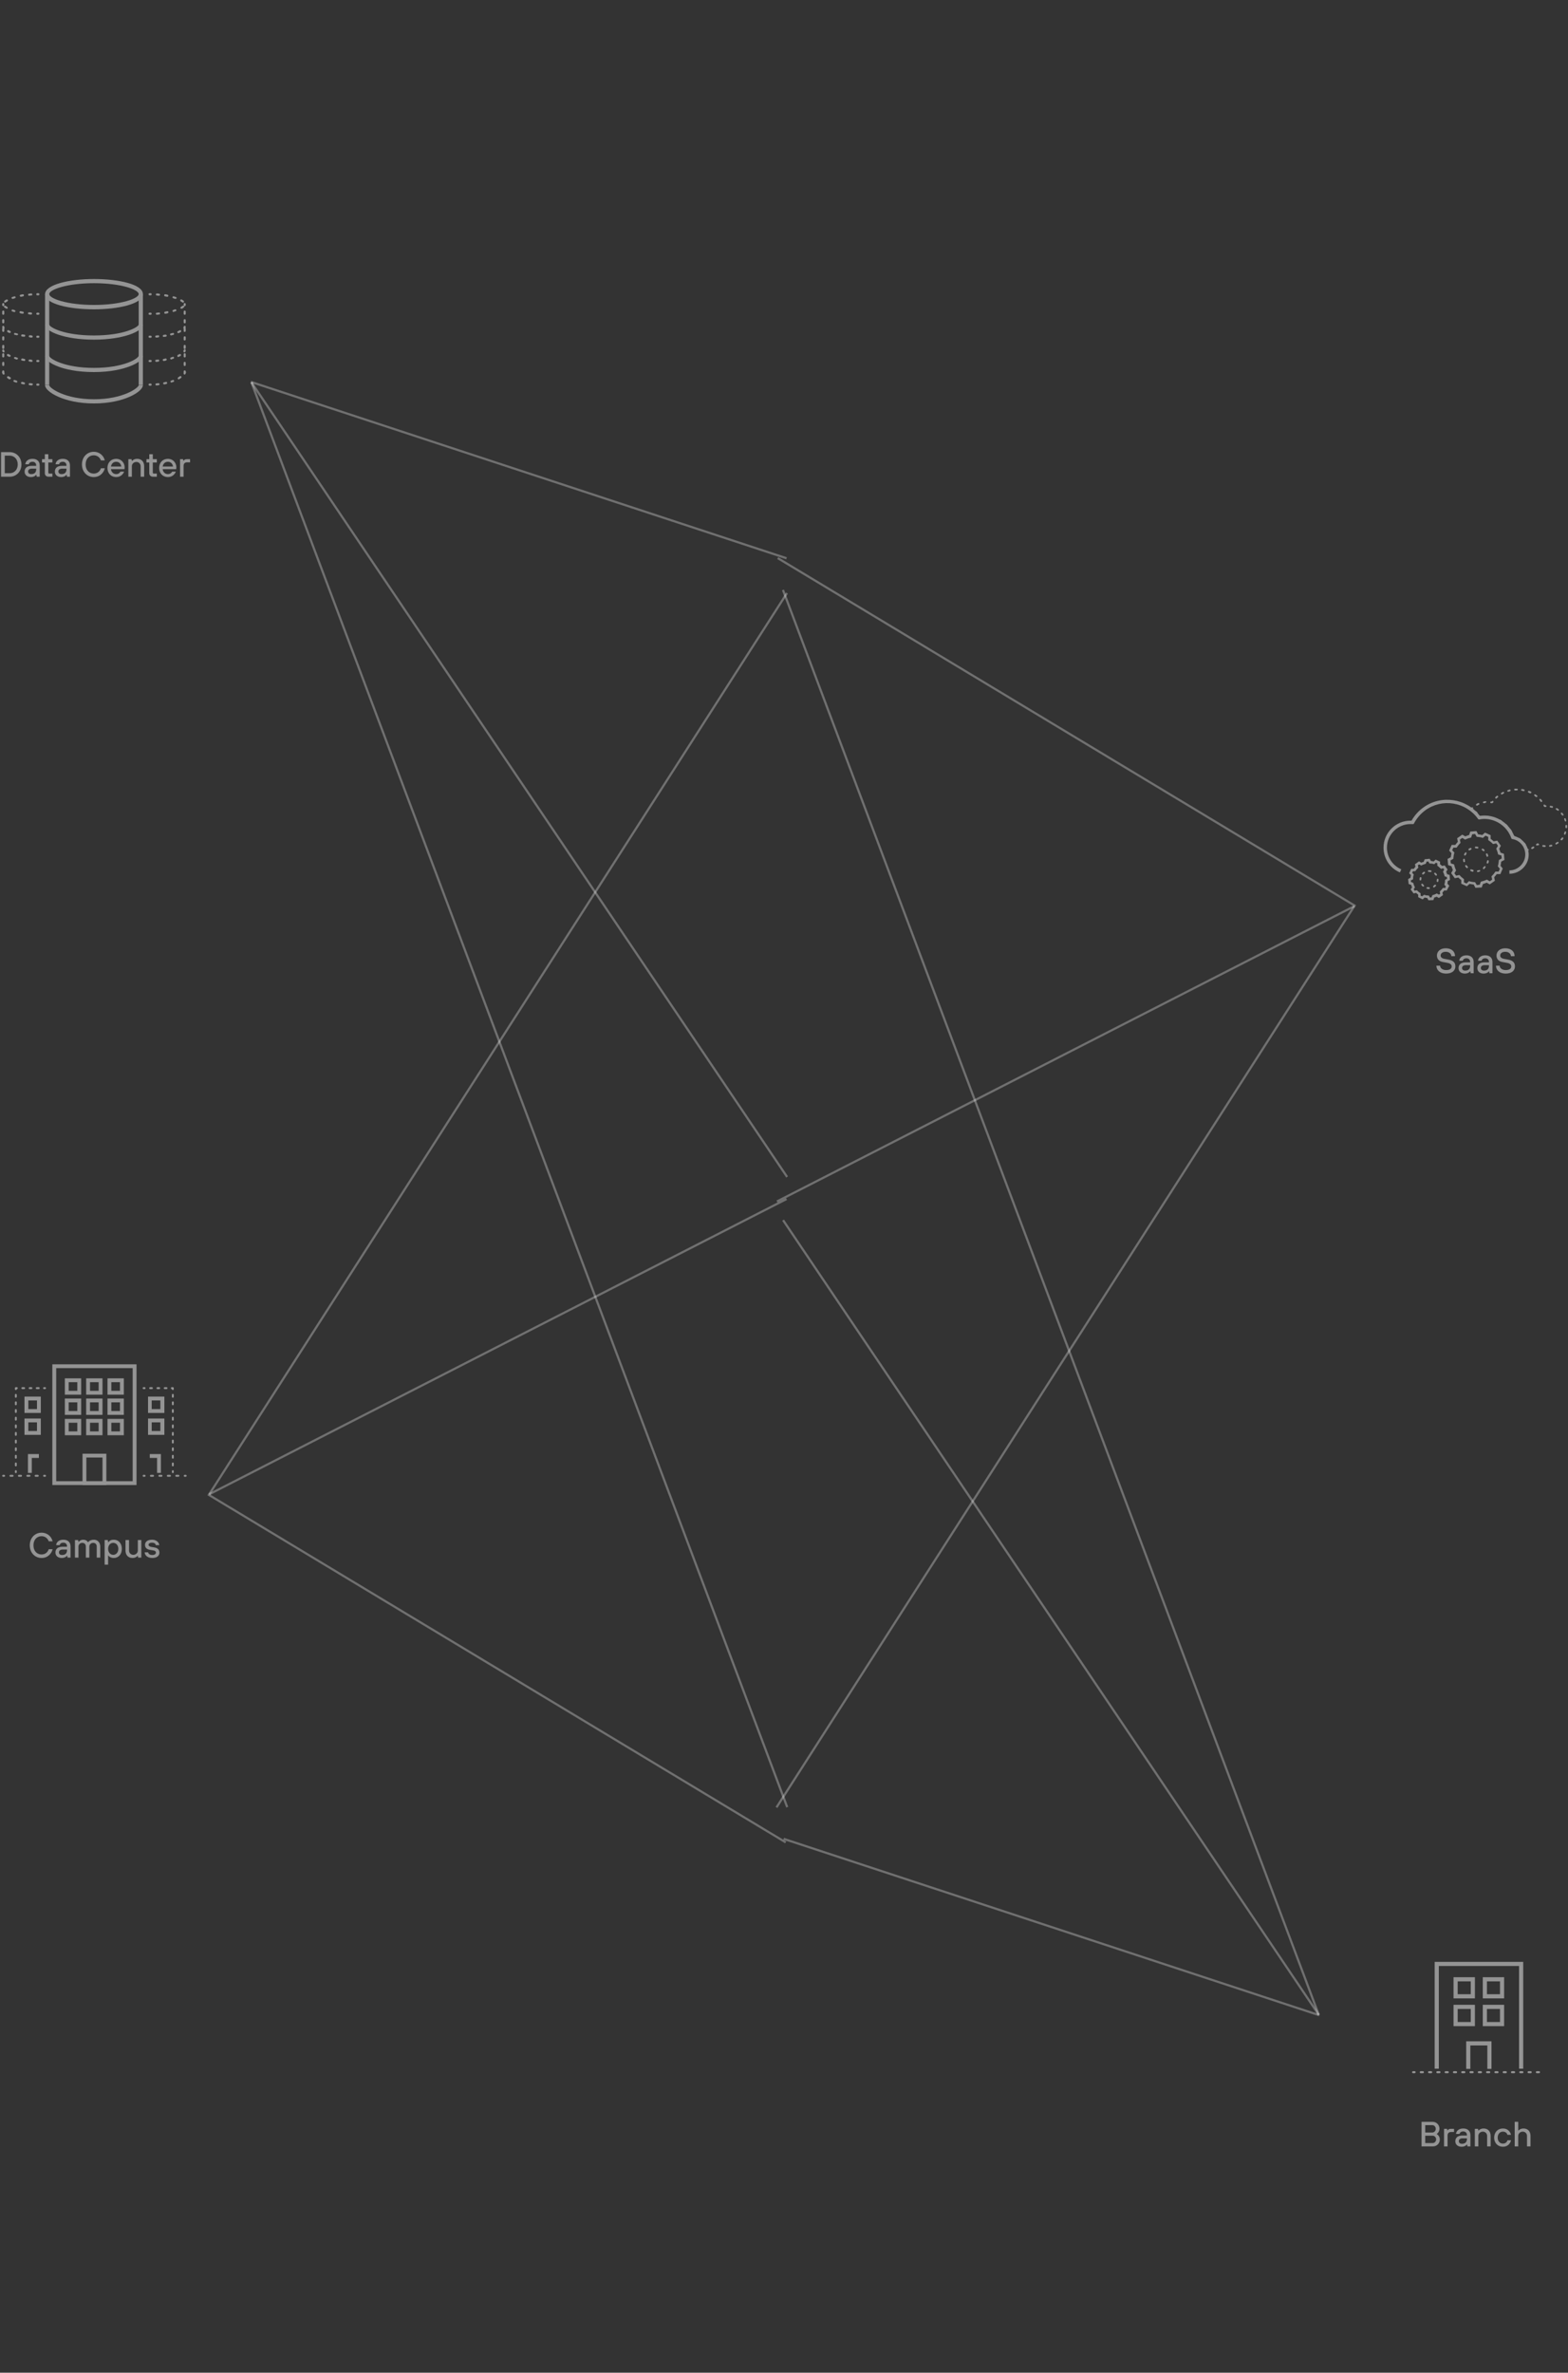 <svg width="714" height="1080" viewBox="0 0 714 1080" fill="none" xmlns="http://www.w3.org/2000/svg">
<rect x="0" y="0" width="714" height="1080" fill="#333333" stroke="none"/>
<line y1="-0.5" x2="295.489" y2="-0.5" transform="matrix(-0.89 0.455 0.455 0.89 617 412.882)" stroke="white" stroke-opacity="0.3"/>
<line y1="-0.5" x2="487.036" y2="-0.5" transform="matrix(-0.54 0.842 0.842 0.54 617 412.882)" stroke="white" stroke-opacity="0.3"/>
<line y1="-0.5" x2="307.013" y2="-0.5" transform="matrix(-0.857 -0.516 -0.516 0.857 617 412.882)" stroke="white" stroke-opacity="0.3"/>
<line x1="114.216" y1="173.819" x2="358.157" y2="254.113" stroke="white" stroke-opacity="0.3"/>
<line x1="114.474" y1="174.014" x2="358.415" y2="535.72" stroke="white" stroke-opacity="0.3"/>
<line x1="114.528" y1="174.118" x2="358.469" y2="822.589" stroke="white" stroke-opacity="0.3"/>
<line x1="600.784" y1="917.299" x2="356.843" y2="837.005" stroke="white" stroke-opacity="0.3"/>
<line x1="600.526" y1="917.104" x2="356.585" y2="555.398" stroke="white" stroke-opacity="0.3"/>
<line x1="600.472" y1="917" x2="356.531" y2="268.529" stroke="white" stroke-opacity="0.3"/>
<line y1="-0.5" x2="295.489" y2="-0.5" transform="matrix(0.89 -0.455 -0.455 -0.89 94.94 679.766)" stroke="white" stroke-opacity="0.3"/>
<line y1="-0.5" x2="487.036" y2="-0.5" transform="matrix(0.54 -0.842 -0.842 -0.54 94.94 679.766)" stroke="white" stroke-opacity="0.3"/>
<line y1="-0.5" x2="307.013" y2="-0.5" transform="matrix(0.857 0.516 0.516 -0.857 94.94 679.766)" stroke="white" stroke-opacity="0.3"/>
<g clip-path="url(#clip0_1340_29)">
<path d="M693.606 941.623H691.717V894.888H655.179V941.623H653.291V893H693.606V941.623Z" fill="#949494"/>
<path d="M679.16 941.717H677.272V931.049H669.53V941.717H667.642V929.16H679.16V941.717Z" fill="#949494"/>
<path d="M671.607 909.617H661.883V899.987H671.607V909.617ZM663.771 907.728H669.719V901.875H663.771V907.728Z" fill="#949494"/>
<path d="M684.92 909.617H675.195V899.987H684.92V909.617ZM677.084 907.728H683.032V901.875H677.084V907.728Z" fill="#949494"/>
<path d="M671.607 922.268H661.883V912.543H671.607V922.268ZM663.771 920.38H669.719V914.432H663.771V920.38Z" fill="#949494"/>
<path d="M684.92 922.268H675.195V912.543H684.92V922.268ZM677.084 920.38H683.032V914.432H677.084V920.38Z" fill="#949494"/>
<path d="M700.781 943.7H699.837C699.554 943.7 699.365 943.511 699.365 943.228C699.365 942.945 699.554 942.756 699.837 942.756H700.781C701.064 942.756 701.253 942.945 701.253 943.228C701.253 943.511 701.064 943.7 700.781 943.7ZM697.004 943.7H696.06C695.777 943.7 695.588 943.511 695.588 943.228C695.588 942.945 695.777 942.756 696.06 942.756H697.004C697.288 942.756 697.477 942.945 697.477 943.228C697.477 943.511 697.288 943.7 697.004 943.7ZM693.228 943.7H692.284C692.001 943.7 691.812 943.511 691.812 943.228C691.812 942.945 692.001 942.756 692.284 942.756H693.228C693.511 942.756 693.7 942.945 693.7 943.228C693.7 943.511 693.511 943.7 693.228 943.7ZM689.451 943.7H688.507C688.224 943.7 688.035 943.511 688.035 943.228C688.035 942.945 688.224 942.756 688.507 942.756H689.451C689.735 942.756 689.923 942.945 689.923 943.228C689.923 943.511 689.735 943.7 689.451 943.7ZM685.675 943.7H684.731C684.447 943.7 684.259 943.511 684.259 943.228C684.259 942.945 684.447 942.756 684.731 942.756H685.675C685.958 942.756 686.147 942.945 686.147 943.228C686.147 943.511 685.958 943.7 685.675 943.7ZM681.898 943.7H680.954C680.671 943.7 680.482 943.511 680.482 943.228C680.482 942.945 680.671 942.756 680.954 942.756H681.898C682.182 942.756 682.37 942.945 682.37 943.228C682.37 943.511 682.182 943.7 681.898 943.7ZM678.122 943.7H677.178C676.894 943.7 676.706 943.511 676.706 943.228C676.706 942.945 676.894 942.756 677.178 942.756H678.122C678.405 942.756 678.594 942.945 678.594 943.228C678.594 943.511 678.405 943.7 678.122 943.7ZM674.345 943.7H673.401C673.118 943.7 672.929 943.511 672.929 943.228C672.929 942.945 673.118 942.756 673.401 942.756H674.345C674.628 942.756 674.817 942.945 674.817 943.228C674.817 943.511 674.628 943.7 674.345 943.7ZM670.569 943.7H669.625C669.341 943.7 669.153 943.511 669.153 943.228C669.153 942.945 669.341 942.756 669.625 942.756H670.569C670.852 942.756 671.041 942.945 671.041 943.228C671.041 943.511 670.852 943.7 670.569 943.7ZM666.792 943.7H665.848C665.565 943.7 665.376 943.511 665.376 943.228C665.376 942.945 665.565 942.756 665.848 942.756H666.792C667.075 942.756 667.264 942.945 667.264 943.228C667.264 943.511 667.075 943.7 666.792 943.7ZM663.016 943.7H662.072C661.788 943.7 661.599 943.511 661.599 943.228C661.599 942.945 661.788 942.756 662.072 942.756H663.016C663.299 942.756 663.488 942.945 663.488 943.228C663.488 943.511 663.299 943.7 663.016 943.7ZM659.239 943.7H658.295C658.012 943.7 657.823 943.511 657.823 943.228C657.823 942.945 658.012 942.756 658.295 942.756H659.239C659.522 942.756 659.711 942.945 659.711 943.228C659.711 943.511 659.522 943.7 659.239 943.7ZM655.463 943.7H654.518C654.235 943.7 654.046 943.511 654.046 943.228C654.046 942.945 654.235 942.756 654.518 942.756H655.463C655.746 942.756 655.935 942.945 655.935 943.228C655.935 943.511 655.746 943.7 655.463 943.7ZM651.686 943.7H650.742C650.459 943.7 650.27 943.511 650.27 943.228C650.27 942.945 650.459 942.756 650.742 942.756H651.686C651.969 942.756 652.158 942.945 652.158 943.228C652.158 943.511 651.969 943.7 651.686 943.7ZM647.909 943.7H646.965C646.682 943.7 646.493 943.511 646.493 943.228C646.493 942.945 646.682 942.756 646.965 942.756H647.909C648.193 942.756 648.382 942.945 648.382 943.228C648.382 943.511 648.193 943.7 647.909 943.7ZM644.133 943.7H643.472C643.189 943.7 643 943.511 643 943.228C643 942.945 643.189 942.756 643.472 942.756H644.133C644.416 942.756 644.605 942.945 644.605 943.228C644.605 943.511 644.416 943.7 644.133 943.7Z" fill="#949494"/>
</g>
<path d="M647.309 977V965.8H652.269C654.109 965.8 655.469 967.176 655.469 968.92C655.469 969.768 655.165 970.36 654.861 970.744C654.685 970.968 654.477 971.16 654.269 971.32V971.4C654.525 971.544 654.749 971.736 654.941 971.976C655.277 972.376 655.629 972.984 655.629 973.88C655.629 975.64 654.269 977 652.477 977H647.309ZM648.989 970.68H652.189C653.069 970.68 653.789 969.96 653.789 969C653.789 968.04 653.069 967.32 652.189 967.32H648.989V970.68ZM648.989 975.48H652.349C653.229 975.48 653.949 974.76 653.949 973.8C653.949 972.84 653.229 972.12 652.349 972.12H648.989V975.48ZM657.556 977V969H658.916L659.076 969.72H659.156C659.428 969.416 659.684 969 660.676 969H662.116V970.44H660.836C659.716 970.44 659.156 971 659.156 972.104V977H657.556ZM668.209 977L668.049 976.12H667.969C667.809 976.328 667.617 976.504 667.393 976.648C667.009 976.904 666.401 977.16 665.569 977.16C663.809 977.16 662.689 976.136 662.689 974.68C662.689 973.08 663.729 972.04 665.969 972.04H667.969V971.88C667.969 970.84 667.329 970.2 666.289 970.2C665.169 970.2 664.689 970.84 664.609 971.32H663.009C663.089 969.976 664.289 968.84 666.289 968.84C668.385 968.84 669.569 970.024 669.569 971.88V977H668.209ZM667.969 973.64V973.32H666.049C664.833 973.32 664.289 973.88 664.289 974.6C664.289 975.32 664.769 975.8 665.729 975.8C667.185 975.8 667.969 975 667.969 973.64ZM671.571 977V969H673.011L673.171 969.8H673.251C673.427 969.624 673.619 969.464 673.843 969.32C674.227 969.08 674.803 968.84 675.571 968.84C677.491 968.84 678.771 970.104 678.771 972.2V977H677.171V972.2C677.171 971.16 676.355 970.28 675.251 970.28C674.051 970.28 673.171 971.16 673.171 972.2V977H671.571ZM686.454 974.2H688.054C687.798 975.4 686.774 977.16 684.374 977.16C682.054 977.16 680.374 975.48 680.374 973C680.374 970.52 682.054 968.84 684.374 968.84C686.774 968.84 687.798 970.616 688.054 971.72H686.454C686.198 971 685.59 970.28 684.374 970.28C683.014 970.28 681.974 971.336 681.974 973C681.974 974.664 683.014 975.72 684.374 975.72C685.654 975.72 686.278 974.84 686.454 974.2ZM689.729 977V965.8H691.329V969.8H691.409C691.585 969.624 691.777 969.464 692.001 969.32C692.385 969.08 692.961 968.84 693.729 968.84C695.649 968.84 696.929 970.104 696.929 972.2V977H695.329V972.2C695.329 971.16 694.513 970.28 693.409 970.28C692.209 970.28 691.329 971.16 691.329 972.2V977H689.729Z" fill="#949494"/>
<g clip-path="url(#clip1_1340_29)">
<path d="M687.316 397.729V396.174C689.261 396.174 691.049 395.396 692.371 394.074C693.771 392.674 694.549 390.886 694.549 388.941C694.549 385.519 692.138 382.564 688.794 381.942L688.327 381.864L688.172 381.475C686.305 376.265 681.406 372.765 675.884 372.765C675.184 372.765 674.407 372.843 673.707 372.999H673.24L672.929 372.61C667.407 364.988 656.675 363.277 649.054 368.799C646.954 370.354 645.165 372.376 643.921 374.709L643.688 375.098H643.221C643.065 375.098 642.832 375.098 642.676 375.098C642.521 375.098 642.443 375.098 642.288 375.098C636.377 375.098 631.555 379.92 631.555 385.831C631.555 390.108 634.122 393.996 638.088 395.707L637.466 397.107C632.955 395.241 630 390.808 630 385.831C630 379.065 635.522 373.543 642.288 373.543C642.443 373.543 642.599 373.543 642.754 373.543C644.076 371.21 645.943 369.11 648.12 367.555C656.286 361.644 667.796 363.355 673.862 371.365C674.484 371.288 675.184 371.21 675.884 371.21C681.873 371.21 687.316 374.943 689.494 380.542C693.305 381.553 696.104 384.975 696.104 389.019C696.104 393.763 692.138 397.729 687.316 397.729Z" fill="#949494"/>
<path d="M671.84 404.106L671.063 402.629C670.441 402.551 669.818 402.473 669.196 402.318L667.952 403.407L665.386 402.24V400.607C664.919 400.218 664.452 399.829 664.063 399.44L662.43 399.751L660.797 397.418L661.575 396.018C661.341 395.474 661.108 394.852 660.953 394.307L659.397 393.763L659.164 390.963L660.642 390.186C660.719 389.564 660.797 388.941 660.953 388.397L659.864 387.153L661.03 384.586H662.664C663.052 384.12 663.441 383.575 663.83 383.186L663.519 381.553L665.852 379.92L667.252 380.698C667.796 380.464 668.419 380.231 668.963 380.076L669.507 378.52L672.307 378.287L673.085 379.764C673.707 379.842 674.329 379.92 674.951 380.076L676.196 378.987L678.762 380.153V381.787C679.229 382.175 679.773 382.564 680.162 382.953L681.795 382.642L683.428 384.975L682.65 386.375C682.884 386.919 683.117 387.541 683.273 388.086L684.828 388.63L685.061 391.43L683.584 392.208C683.506 392.83 683.428 393.452 683.273 394.074L684.284 395.318L683.195 397.885H681.562C681.173 398.352 680.784 398.896 680.395 399.285L680.706 400.918L678.373 402.551L676.973 401.773C676.429 402.007 675.807 402.24 675.262 402.396L674.718 403.951L671.84 404.106ZM668.885 401.073L669.196 401.151C669.896 401.385 670.674 401.462 671.374 401.54H671.685L672.463 402.862L673.785 402.707L674.329 401.307L674.64 401.229C675.34 401.073 676.04 400.84 676.74 400.529L677.051 400.374L678.373 401.151L679.462 400.374L679.151 398.896L679.384 398.663C679.929 398.118 680.395 397.574 680.784 396.952L680.94 396.718H682.417L682.962 395.474L682.028 394.307L682.106 393.996C682.339 393.296 682.417 392.519 682.495 391.819V391.508L683.817 390.73L683.661 389.408L682.184 388.941L682.106 388.63C681.951 387.93 681.717 387.23 681.406 386.53L681.328 386.297L682.106 384.975L681.328 383.886L679.851 384.197L679.617 383.964C679.073 383.42 678.529 382.953 677.906 382.564L677.673 382.409V380.931L676.429 380.387L675.262 381.398L674.951 381.32C674.251 381.087 673.474 381.009 672.774 380.931H672.463L671.685 379.609L670.363 379.764L669.896 381.242L669.585 381.32C668.885 381.475 668.185 381.709 667.485 382.02L667.174 382.175L665.852 381.398L664.763 382.175L665.074 383.653L664.841 383.886C664.297 384.431 663.83 384.975 663.441 385.597L663.286 385.831H661.808L661.264 386.997L662.275 388.086L662.197 388.397C661.964 389.097 661.886 389.875 661.808 390.575V390.886L660.486 391.663L660.642 392.985L662.119 393.452L662.197 393.763C662.353 394.463 662.586 395.163 662.897 395.863L663.052 396.174L662.275 397.496L663.052 398.585L664.53 398.274L664.763 398.507C665.23 399.051 665.774 399.518 666.397 399.985L666.63 400.14V401.618L667.796 402.162L668.885 401.073Z" fill="#949494"/>
<path d="M672.929 396.952C672.774 396.952 672.54 396.796 672.54 396.641C672.54 396.407 672.618 396.252 672.852 396.174C673.085 396.174 673.318 396.096 673.551 396.018C673.785 395.941 673.94 396.096 674.018 396.252C674.096 396.485 673.94 396.641 673.785 396.718C673.474 396.874 673.24 396.874 672.929 396.952ZM670.596 396.796H670.518C670.285 396.718 669.974 396.641 669.741 396.485C669.507 396.407 669.43 396.174 669.507 395.941C669.585 395.707 669.819 395.63 670.052 395.707C670.285 395.785 670.518 395.863 670.752 395.941C670.985 396.018 671.063 396.252 670.985 396.407C670.907 396.718 670.752 396.796 670.596 396.796ZM675.651 395.63C675.573 395.63 675.418 395.552 675.34 395.474C675.185 395.319 675.185 395.085 675.34 394.93C675.496 394.774 675.651 394.619 675.807 394.385C675.962 394.23 676.196 394.23 676.351 394.308C676.507 394.463 676.507 394.696 676.429 394.852C676.273 395.085 676.04 395.241 675.885 395.474C675.807 395.63 675.729 395.63 675.651 395.63ZM668.03 395.163C667.952 395.163 667.796 395.085 667.719 395.007C667.563 394.774 667.33 394.619 667.252 394.385C667.097 394.23 667.174 393.996 667.33 393.841C667.485 393.685 667.719 393.763 667.874 393.919C668.03 394.152 668.185 394.308 668.341 394.463C668.496 394.619 668.496 394.852 668.341 395.007C668.185 395.163 668.108 395.163 668.03 395.163ZM677.284 393.063H677.207C676.973 392.985 676.896 392.752 676.973 392.597C677.051 392.363 677.051 392.13 677.129 391.897C677.129 391.663 677.362 391.508 677.595 391.586C677.829 391.586 677.984 391.819 677.907 392.052C677.907 392.286 677.829 392.597 677.751 392.83C677.596 392.985 677.44 393.063 677.284 393.063ZM666.708 392.441C666.552 392.441 666.319 392.286 666.319 392.13C666.241 391.897 666.241 391.586 666.241 391.275C666.241 391.041 666.397 390.886 666.63 390.886C666.863 390.886 667.019 391.041 667.019 391.275C667.019 391.508 667.019 391.741 667.097 391.974C667.174 392.208 667.019 392.441 666.708 392.441ZM677.284 390.03C677.129 390.03 676.973 389.952 676.896 389.719C676.818 389.486 676.74 389.253 676.662 389.019C676.584 388.786 676.662 388.63 676.818 388.475C677.051 388.397 677.207 388.475 677.362 388.63C677.44 388.864 677.595 389.175 677.673 389.408C677.751 389.641 677.595 389.797 677.44 389.875C677.362 390.03 677.284 390.03 677.284 390.03ZM667.097 389.408C667.019 389.408 667.019 389.408 666.941 389.408C666.708 389.33 666.63 389.097 666.708 388.864C666.785 388.63 666.941 388.397 667.097 388.164C667.174 388.008 667.485 387.93 667.641 388.008C667.796 388.086 667.874 388.397 667.796 388.553C667.641 388.786 667.563 388.941 667.485 389.175C667.408 389.33 667.252 389.408 667.097 389.408ZM675.651 387.464C675.573 387.464 675.496 387.464 675.418 387.386C675.262 387.23 675.029 387.075 674.874 386.997C674.718 386.919 674.64 386.608 674.718 386.453C674.874 386.297 675.107 386.219 675.262 386.297C675.496 386.453 675.729 386.608 675.885 386.764C676.04 386.919 676.04 387.153 675.962 387.308C675.807 387.464 675.729 387.464 675.651 387.464ZM669.041 387.075C668.885 387.075 668.807 386.997 668.73 386.919C668.574 386.764 668.652 386.531 668.807 386.375C669.041 386.219 669.274 386.064 669.507 385.986C669.663 385.908 669.896 385.986 670.052 386.142C670.13 386.297 670.052 386.531 669.896 386.686C669.663 386.764 669.507 386.919 669.274 387.075C669.196 387.075 669.119 387.075 669.041 387.075ZM672.852 386.219C672.54 386.219 672.307 386.142 672.074 386.142C671.841 386.142 671.607 385.986 671.607 385.753C671.607 385.52 671.685 385.364 671.918 385.364H671.996C672.307 385.364 672.618 385.364 672.852 385.442C673.085 385.442 673.24 385.675 673.163 385.908C673.163 386.064 673.007 386.219 672.852 386.219Z" fill="#949494"/>
<path d="M650.454 409.784L649.909 408.773C649.521 408.695 649.132 408.695 648.743 408.54L647.81 409.395L645.788 408.384V407.217C645.477 406.984 645.165 406.751 644.854 406.44L643.688 406.673L642.366 404.884L642.988 403.873C642.832 403.562 642.677 403.173 642.599 402.785L641.433 402.396L641.199 400.14L642.288 399.518C642.366 399.129 642.366 398.741 642.521 398.352L641.666 397.496L642.599 395.474H643.766C643.999 395.163 644.232 394.852 644.543 394.541L644.31 393.374L646.176 392.052L647.188 392.674C647.576 392.519 647.965 392.363 648.276 392.286L648.743 391.119L650.998 390.886L651.62 391.897C652.009 391.975 652.398 391.975 652.787 392.13L653.72 391.275L655.742 392.208V393.374C656.053 393.608 656.364 393.841 656.675 394.152L657.842 393.919L659.164 395.785L658.542 396.796C658.697 397.185 658.853 397.496 658.931 397.885L660.097 398.274L660.253 400.529L659.242 401.074C659.242 401.462 659.164 401.851 659.086 402.24L659.942 403.173L658.775 405.351H657.609C657.375 405.662 657.142 405.973 656.831 406.284L657.064 407.451L655.198 408.773L654.187 408.151C653.876 408.306 653.487 408.462 653.098 408.54L652.709 409.706L650.454 409.784ZM648.432 407.295L648.743 407.373C649.21 407.529 649.754 407.606 650.298 407.606H650.609L651.154 408.54L651.854 408.462L652.243 407.451L652.554 407.373C653.02 407.217 653.565 407.062 653.953 406.829L654.265 406.673L655.198 407.217L655.82 406.829L655.587 405.818L655.82 405.584C656.209 405.195 656.52 404.807 656.831 404.418L656.987 404.184H658.075L658.386 403.484L657.686 402.707L657.764 402.396C657.92 401.851 657.998 401.385 657.998 400.84V400.529L658.931 399.985L658.853 399.207L657.842 398.896L657.764 398.585C657.609 398.041 657.453 397.574 657.22 397.107L657.064 396.796L657.609 395.863L657.22 395.241L656.131 395.474L655.898 395.241C655.509 394.852 655.12 394.541 654.731 394.23L654.498 394.074V392.986L653.876 392.674L653.098 393.374L652.787 393.297C652.32 393.141 651.776 393.063 651.232 393.063H650.92L650.376 392.13L649.598 392.208L649.21 393.219L648.898 393.297C648.354 393.452 647.887 393.608 647.421 393.841L647.188 393.997L646.254 393.452L645.632 393.841L645.865 394.93L645.632 395.163C645.243 395.552 644.932 395.941 644.621 396.33L644.466 396.563H643.377L643.066 397.263L643.766 398.041L643.688 398.352C643.532 398.818 643.455 399.363 643.455 399.907V400.218L642.444 400.763L642.521 401.462L643.532 401.851L643.61 402.162C643.766 402.629 643.921 403.173 644.154 403.562L644.31 403.873L643.766 404.807L644.154 405.429L645.165 405.195L645.399 405.429C645.788 405.818 646.176 406.129 646.643 406.44L646.876 406.595V407.684L647.576 407.995L648.432 407.295Z" fill="#949494"/>
<path d="M650.765 404.651C650.453 404.651 650.22 404.651 649.909 404.573C649.676 404.573 649.52 404.34 649.598 404.106C649.676 403.873 649.831 403.718 650.065 403.795C650.298 403.795 650.453 403.873 650.687 403.873C650.92 403.873 651.076 404.029 651.076 404.262C651.076 404.495 650.998 404.651 650.765 404.651ZM652.942 403.951C652.787 403.951 652.709 403.873 652.631 403.795C652.475 403.64 652.553 403.407 652.709 403.251C652.864 403.095 653.098 402.94 653.253 402.784C653.409 402.629 653.642 402.629 653.798 402.784C653.953 402.94 653.953 403.173 653.798 403.329C653.564 403.562 653.409 403.718 653.175 403.873C653.098 403.951 653.02 403.951 652.942 403.951ZM648.043 403.562C647.965 403.562 647.809 403.562 647.809 403.484C647.576 403.329 647.42 403.095 647.265 402.862C647.109 402.707 647.187 402.473 647.343 402.318C647.498 402.162 647.732 402.24 647.887 402.396C648.043 402.551 648.198 402.784 648.354 402.94C648.509 403.095 648.509 403.329 648.354 403.484C648.198 403.484 648.12 403.562 648.043 403.562ZM654.575 401.462C654.497 401.462 654.497 401.462 654.575 401.462C654.264 401.385 654.186 401.229 654.186 400.996C654.264 400.762 654.264 400.529 654.264 400.374C654.264 400.14 654.42 399.985 654.653 399.985C654.886 399.985 655.042 400.14 655.042 400.374C655.042 400.607 655.042 400.918 654.964 401.151C654.886 401.385 654.731 401.462 654.575 401.462ZM646.798 400.762C646.565 400.762 646.409 400.607 646.409 400.451V400.374C646.409 400.14 646.409 399.907 646.487 399.596C646.487 399.363 646.721 399.207 646.954 399.285C647.187 399.285 647.343 399.518 647.265 399.751C647.265 399.985 647.187 400.14 647.187 400.374C647.187 400.607 647.032 400.762 646.798 400.762ZM653.953 398.585C653.798 398.585 653.72 398.507 653.642 398.429C653.486 398.274 653.331 398.04 653.175 397.885C653.02 397.729 653.02 397.496 653.175 397.341C653.331 397.185 653.564 397.185 653.72 397.341C653.953 397.574 654.109 397.729 654.264 397.963C654.42 398.118 654.342 398.352 654.186 398.507C654.109 398.585 654.031 398.585 653.953 398.585ZM647.887 398.04C647.809 398.04 647.732 398.04 647.654 397.963C647.498 397.807 647.498 397.574 647.654 397.418C647.809 397.185 648.043 397.029 648.276 396.874C648.431 396.718 648.665 396.796 648.82 396.952C648.976 397.107 648.898 397.341 648.743 397.496C648.587 397.652 648.354 397.807 648.198 397.963C648.12 398.04 648.043 398.04 647.887 398.04ZM651.464 396.952C651.153 396.874 650.92 396.874 650.687 396.874H650.609C650.376 396.874 650.22 396.718 650.22 396.485C650.22 396.252 650.376 396.096 650.609 396.096H650.687C650.998 396.096 651.231 396.096 651.542 396.174C651.776 396.252 651.853 396.407 651.853 396.641C651.853 396.796 651.698 396.952 651.464 396.952Z" fill="#949494"/>
<path d="M703.804 367.321H703.415C703.259 367.321 703.104 367.244 703.104 367.088L702.87 366.777C702.793 366.622 702.87 366.388 703.026 366.233C703.182 366.155 703.415 366.233 703.57 366.388L703.648 366.544H703.804C704.037 366.544 704.193 366.699 704.193 366.933C704.193 367.166 704.037 367.321 703.804 367.321Z" fill="#949494"/>
<path d="M701.859 365.066C701.781 365.066 701.626 364.988 701.548 364.911C701.392 364.677 701.237 364.522 701.081 364.288C700.926 364.133 700.926 363.9 701.081 363.744C701.237 363.588 701.47 363.588 701.626 363.744C701.781 363.977 702.015 364.133 702.17 364.366C702.326 364.599 702.326 364.833 702.092 364.988C702.092 364.988 701.937 365.066 701.859 365.066ZM681.25 363.511C681.172 363.511 681.017 363.433 680.939 363.355C680.783 363.2 680.783 362.966 680.939 362.811C681.172 362.655 681.328 362.422 681.561 362.266C681.717 362.111 681.95 362.189 682.105 362.344C682.261 362.5 682.261 362.733 682.105 362.888C681.872 363.044 681.717 363.2 681.483 363.433C681.483 363.511 681.328 363.511 681.25 363.511ZM699.604 362.811C699.526 362.811 699.448 362.811 699.37 362.733C699.137 362.577 698.982 362.422 698.748 362.266C698.593 362.111 698.515 361.877 698.67 361.722C698.826 361.566 699.059 361.489 699.215 361.644C699.448 361.8 699.681 361.955 699.915 362.111C700.07 362.266 700.148 362.5 699.993 362.655C699.837 362.733 699.759 362.811 699.604 362.811ZM683.816 361.644C683.661 361.644 683.583 361.566 683.505 361.411C683.428 361.255 683.428 361.022 683.661 360.866C683.894 360.711 684.127 360.633 684.361 360.478C684.516 360.4 684.75 360.478 684.905 360.633C684.983 360.789 684.905 361.022 684.75 361.178C684.516 361.255 684.283 361.411 684.05 361.566C683.972 361.644 683.894 361.644 683.816 361.644ZM696.882 361.1C696.804 361.1 696.804 361.1 696.726 361.1C696.493 361.022 696.26 360.866 696.026 360.789C695.793 360.711 695.715 360.478 695.793 360.244C695.871 360.011 696.104 359.933 696.337 360.011C696.571 360.089 696.804 360.244 697.115 360.322C697.271 360.4 697.426 360.633 697.271 360.866C697.193 361.022 697.037 361.1 696.882 361.1ZM686.772 360.4C686.616 360.4 686.461 360.322 686.383 360.089C686.305 359.855 686.461 359.7 686.616 359.622C686.849 359.544 687.161 359.467 687.394 359.389C687.627 359.311 687.783 359.467 687.86 359.7C687.938 359.933 687.783 360.089 687.549 360.167C687.316 360.244 687.083 360.322 686.772 360.4ZM693.849 360.089H693.771C693.538 360.011 693.227 360.011 692.993 359.933C692.76 359.933 692.604 359.7 692.682 359.467C692.682 359.233 692.915 359.078 693.149 359.156C693.382 359.233 693.693 359.233 693.926 359.311C694.16 359.389 694.238 359.544 694.238 359.778C694.238 360.011 694.082 360.089 693.849 360.089ZM689.882 359.778C689.649 359.778 689.494 359.622 689.494 359.389C689.494 359.156 689.649 359 689.882 359C690.194 359 690.427 359 690.738 359C690.971 359 691.127 359.156 691.127 359.389C691.127 359.622 690.971 359.778 690.738 359.778C690.427 359.778 690.194 359.778 689.882 359.778Z" fill="#949494"/>
<path d="M679.384 365.61H678.995C678.762 365.61 678.607 365.455 678.607 365.222C678.607 364.988 678.762 364.833 678.995 364.833H679.229C679.306 364.755 679.306 364.755 679.384 364.677C679.54 364.522 679.773 364.522 679.929 364.599C680.084 364.755 680.084 364.988 680.006 365.144C679.929 365.222 679.851 365.299 679.773 365.455C679.618 365.533 679.54 365.61 679.384 365.61Z" fill="#949494"/>
<path d="M672.462 366.699C672.307 366.699 672.151 366.621 672.151 366.466C672.073 366.31 672.151 366.077 672.307 365.922C672.54 365.766 672.851 365.688 673.084 365.533C673.24 365.455 673.473 365.533 673.629 365.766C673.707 365.999 673.629 366.155 673.396 366.31C673.162 366.388 672.929 366.544 672.696 366.699C672.54 366.699 672.462 366.699 672.462 366.699ZM675.651 365.61C675.495 365.61 675.34 365.455 675.262 365.299C675.262 365.066 675.34 364.911 675.573 364.833C675.884 364.755 676.118 364.755 676.429 364.677C676.662 364.677 676.817 364.833 676.817 364.988C676.817 365.222 676.662 365.377 676.506 365.377C676.273 365.533 675.962 365.61 675.651 365.61Z" fill="#949494"/>
<path d="M670.363 368.643C670.285 368.643 670.207 368.643 670.129 368.566L669.818 368.332C669.74 368.332 669.663 368.177 669.663 368.099C669.663 368.021 669.74 367.866 669.818 367.788L670.129 367.555C670.285 367.399 670.518 367.399 670.674 367.555C670.829 367.71 670.829 367.866 670.674 368.021C670.829 368.177 670.829 368.332 670.674 368.488C670.596 368.643 670.44 368.643 670.363 368.643Z" fill="#949494"/>
<path d="M672.462 370.51C672.385 370.51 672.229 370.432 672.151 370.354C671.996 370.199 671.84 370.043 671.685 369.888C671.529 369.732 671.529 369.499 671.685 369.343C671.84 369.188 672.074 369.188 672.229 369.343C672.385 369.499 672.54 369.655 672.696 369.81C672.851 369.966 672.851 370.199 672.696 370.354C672.618 370.432 672.54 370.51 672.462 370.51Z" fill="#949494"/>
<path d="M674.018 372.376C673.863 372.376 673.785 372.299 673.707 372.221L673.474 371.91C673.318 371.754 673.396 371.521 673.552 371.365C673.707 371.21 673.94 371.288 674.096 371.443L674.174 371.599H674.329C674.563 371.599 674.718 371.676 674.796 371.91C674.796 372.143 674.718 372.299 674.485 372.376H674.018C674.096 372.376 674.096 372.376 674.018 372.376Z" fill="#949494"/>
<path d="M688.016 378.754C687.861 378.754 687.783 378.676 687.705 378.598C687.55 378.365 687.394 378.131 687.316 377.976C687.161 377.82 687.239 377.587 687.394 377.432C687.55 377.276 687.783 377.354 687.939 377.509C688.094 377.743 688.25 377.976 688.405 378.209C688.483 378.365 688.483 378.598 688.25 378.754C688.094 378.754 688.094 378.754 688.016 378.754ZM686.072 376.265C685.994 376.265 685.839 376.265 685.761 376.187C685.606 376.032 685.372 375.798 685.217 375.643C685.061 375.487 685.061 375.254 685.217 375.098C685.372 374.943 685.606 374.943 685.761 375.098C685.994 375.254 686.15 375.487 686.383 375.643C686.539 375.798 686.539 376.032 686.383 376.187C686.228 376.187 686.15 376.265 686.072 376.265ZM683.584 374.243C683.506 374.243 683.428 374.243 683.35 374.165C683.117 374.01 682.884 373.932 682.65 373.776C682.495 373.699 682.417 373.465 682.495 373.232C682.573 373.076 682.806 372.999 683.039 373.076C683.272 373.232 683.506 373.31 683.739 373.465C683.895 373.543 683.972 373.854 683.895 374.01C683.817 374.165 683.661 374.243 683.584 374.243ZM680.706 372.921C680.628 372.921 680.628 372.921 680.551 372.921C680.317 372.843 680.084 372.765 679.851 372.688C679.617 372.61 679.54 372.454 679.617 372.221C679.695 371.988 679.851 371.91 680.084 371.988C680.317 372.065 680.628 372.143 680.862 372.221C681.095 372.299 681.173 372.532 681.095 372.688C681.017 372.765 680.862 372.921 680.706 372.921ZM677.595 372.221C677.284 372.221 677.051 372.143 676.818 372.143C676.584 372.143 676.429 371.988 676.429 371.754C676.429 371.521 676.584 371.365 676.818 371.365C677.129 371.365 677.362 371.365 677.595 371.443C677.829 371.443 677.984 371.677 677.984 371.832C677.984 372.065 677.829 372.221 677.595 372.221Z" fill="#949494"/>
<path d="M689.572 381.32H689.494L689.105 381.242C688.95 381.242 688.872 381.087 688.794 381.009C688.794 380.931 688.716 380.776 688.639 380.698C688.561 380.465 688.639 380.309 688.872 380.153C689.105 380.076 689.261 380.153 689.416 380.387C689.416 380.465 689.494 380.542 689.494 380.542H689.65C689.883 380.62 689.961 380.776 689.961 381.009C689.883 381.242 689.727 381.32 689.572 381.32Z" fill="#949494"/>
<path d="M694.394 384.897C694.238 384.897 694.161 384.82 694.083 384.742C693.927 384.509 693.849 384.353 693.694 384.12C693.538 383.964 693.616 383.731 693.772 383.575C693.927 383.42 694.161 383.498 694.316 383.653C694.472 383.886 694.627 384.12 694.783 384.353C694.86 384.509 694.86 384.742 694.627 384.897C694.472 384.897 694.472 384.897 694.394 384.897ZM692.294 382.642C692.216 382.642 692.139 382.642 692.061 382.564C691.905 382.409 691.672 382.253 691.439 382.176C691.283 382.098 691.205 381.864 691.283 381.631C691.361 381.476 691.672 381.398 691.827 381.476C692.061 381.631 692.294 381.787 692.527 381.942C692.683 382.098 692.761 382.331 692.605 382.487C692.527 382.564 692.45 382.642 692.294 382.642Z" fill="#949494"/>
<path d="M695.326 387.386C695.249 387.386 695.171 387.386 695.093 387.308C695.015 387.23 694.938 387.153 694.938 387.075V386.997C694.938 386.919 694.86 386.764 694.86 386.608C694.86 386.375 695.015 386.219 695.249 386.219C695.404 386.219 695.56 386.297 695.637 386.453C695.793 386.375 696.026 386.531 696.104 386.686C696.182 386.919 696.026 387.075 695.871 387.153L695.482 387.308C695.404 387.386 695.404 387.386 695.326 387.386Z" fill="#949494"/>
<path d="M697.582 386.453C697.427 386.453 697.271 386.375 697.271 386.219C697.193 386.064 697.271 385.831 697.427 385.675C697.66 385.597 697.816 385.442 698.049 385.364C698.204 385.286 698.438 385.286 698.593 385.519C698.749 385.753 698.671 385.908 698.438 386.064C698.204 386.219 698.049 386.297 697.816 386.453C697.738 386.453 697.66 386.453 697.582 386.453Z" fill="#949494"/>
<path d="M699.837 384.897C699.76 384.897 699.604 384.82 699.526 384.742C699.371 384.586 699.371 384.353 699.604 384.198L699.915 383.964C699.993 383.886 700.226 383.809 700.304 383.886L700.615 384.042C700.771 384.12 700.926 384.353 700.771 384.586C700.615 384.82 700.46 384.897 700.226 384.742L700.071 384.664L699.993 384.742C700.071 384.897 699.993 384.897 699.837 384.897Z" fill="#949494"/>
<path d="M703.493 385.52C703.182 385.52 702.949 385.442 702.637 385.442C702.404 385.442 702.249 385.209 702.326 384.975C702.326 384.742 702.56 384.586 702.793 384.664C703.026 384.664 703.26 384.742 703.493 384.742C703.726 384.742 703.882 384.975 703.882 385.131C703.804 385.364 703.648 385.52 703.493 385.52ZM705.748 385.442C705.593 385.442 705.437 385.286 705.359 385.131C705.359 384.897 705.437 384.742 705.67 384.664C705.904 384.586 706.137 384.586 706.37 384.509C706.604 384.431 706.759 384.586 706.837 384.82C706.915 385.053 706.759 385.209 706.526 385.286C706.293 385.286 706.059 385.364 705.748 385.442ZM708.626 384.431C708.47 384.431 708.392 384.353 708.315 384.198C708.237 384.042 708.237 383.809 708.47 383.653C708.704 383.498 708.859 383.42 709.092 383.264C709.248 383.109 709.481 383.187 709.637 383.342C709.792 383.498 709.715 383.731 709.559 383.886C709.326 384.042 709.092 384.198 708.859 384.275C708.704 384.353 708.626 384.431 708.626 384.431ZM710.959 382.487C710.881 382.487 710.803 382.487 710.726 382.409C710.57 382.253 710.57 382.02 710.726 381.864C710.881 381.709 711.037 381.476 711.192 381.32C711.348 381.165 711.581 381.087 711.737 381.242C711.892 381.398 711.97 381.631 711.814 381.787C711.659 382.02 711.503 382.176 711.348 382.409C711.192 382.487 711.037 382.487 710.959 382.487ZM712.592 379.92C712.514 379.92 712.514 379.92 712.436 379.92C712.203 379.842 712.125 379.609 712.203 379.376C712.281 379.143 712.359 378.909 712.436 378.676C712.514 378.443 712.748 378.365 712.903 378.443C713.136 378.52 713.214 378.754 713.136 378.909C713.059 379.143 712.981 379.376 712.903 379.687C712.825 379.842 712.748 379.92 712.592 379.92ZM713.214 376.965C712.981 376.965 712.825 376.732 712.825 376.576C712.825 376.421 712.825 376.265 712.825 376.109V375.876C712.825 375.643 712.981 375.487 713.214 375.487C713.447 375.487 713.603 375.643 713.603 375.876V376.109C713.603 376.265 713.603 376.498 713.603 376.654C713.603 376.809 713.447 376.965 713.214 376.965ZM712.903 373.932C712.748 373.932 712.592 373.854 712.514 373.621C712.436 373.388 712.359 373.154 712.281 372.921C712.203 372.688 712.281 372.532 712.514 372.454C712.748 372.377 712.903 372.454 712.981 372.688C713.059 372.921 713.136 373.154 713.214 373.465C713.292 373.699 713.136 373.854 712.981 373.932C712.981 373.932 712.903 373.932 712.903 373.932ZM711.581 371.21C711.425 371.21 711.348 371.132 711.27 371.054C711.114 370.821 710.959 370.666 710.803 370.51C710.648 370.355 710.726 370.121 710.881 369.966C711.037 369.81 711.27 369.888 711.425 370.043C711.581 370.277 711.737 370.432 711.892 370.666C712.048 370.821 711.97 371.054 711.814 371.21C711.737 371.21 711.659 371.21 711.581 371.21ZM709.481 369.032C709.403 369.032 709.326 369.032 709.248 368.955C709.015 368.799 708.859 368.644 708.626 368.566C708.47 368.488 708.392 368.255 708.47 368.021C708.548 367.866 708.859 367.788 709.015 367.866C709.248 368.021 709.481 368.177 709.715 368.332C709.87 368.488 709.948 368.721 709.792 368.877C709.715 369.032 709.559 369.032 709.481 369.032ZM706.759 367.71H706.681C706.448 367.633 706.215 367.555 705.982 367.555C705.748 367.477 705.67 367.321 705.67 367.088C705.748 366.855 705.904 366.777 706.137 366.777C706.37 366.855 706.681 366.933 706.915 366.933C707.148 367.01 707.226 367.244 707.148 367.399C707.07 367.633 706.915 367.71 706.759 367.71Z" fill="#949494"/>
</g>
<path d="M654.078 439.56H655.758C655.758 440.6 656.814 441.56 658.478 441.56C660.318 441.56 661.038 440.84 661.038 439.88C661.038 439.064 660.398 438.52 659.118 438.28L656.958 437.88C655.182 437.56 654.318 436.456 654.318 434.92C654.318 433.08 655.838 431.64 658.318 431.64C661.118 431.64 662.558 433.24 662.558 435.24H660.878C660.878 434.2 659.918 433.24 658.318 433.24C656.798 433.24 655.998 434.024 655.998 434.92C655.998 435.64 656.462 436.2 657.678 436.44L659.438 436.76C661.694 437.16 662.718 438.104 662.718 439.88C662.718 441.72 661.278 443.16 658.478 443.16C655.678 443.16 654.078 441.56 654.078 439.56ZM669.678 443L669.518 442.12H669.438C669.278 442.328 669.086 442.504 668.862 442.648C668.478 442.904 667.87 443.16 667.038 443.16C665.278 443.16 664.158 442.136 664.158 440.68C664.158 439.08 665.198 438.04 667.438 438.04H669.438V437.88C669.438 436.84 668.798 436.2 667.758 436.2C666.638 436.2 666.158 436.84 666.078 437.32H664.478C664.558 435.976 665.758 434.84 667.758 434.84C669.854 434.84 671.038 436.024 671.038 437.88V443H669.678ZM669.438 439.64V439.32H667.518C666.302 439.32 665.758 439.88 665.758 440.6C665.758 441.32 666.238 441.8 667.198 441.8C668.654 441.8 669.438 441 669.438 439.64ZM678.24 443L678.08 442.12H678C677.84 442.328 677.648 442.504 677.424 442.648C677.04 442.904 676.432 443.16 675.6 443.16C673.84 443.16 672.72 442.136 672.72 440.68C672.72 439.08 673.76 438.04 676 438.04H678V437.88C678 436.84 677.36 436.2 676.32 436.2C675.2 436.2 674.72 436.84 674.64 437.32H673.04C673.12 435.976 674.32 434.84 676.32 434.84C678.416 434.84 679.6 436.024 679.6 437.88V443H678.24ZM678 439.64V439.32H676.08C674.864 439.32 674.32 439.88 674.32 440.6C674.32 441.32 674.8 441.8 675.76 441.8C677.216 441.8 678 441 678 439.64ZM681.203 439.56H682.883C682.883 440.6 683.939 441.56 685.603 441.56C687.443 441.56 688.163 440.84 688.163 439.88C688.163 439.064 687.523 438.52 686.243 438.28L684.083 437.88C682.307 437.56 681.443 436.456 681.443 434.92C681.443 433.08 682.963 431.64 685.443 431.64C688.243 431.64 689.683 433.24 689.683 435.24H688.003C688.003 434.2 687.043 433.24 685.443 433.24C683.923 433.24 683.123 434.024 683.123 434.92C683.123 435.64 683.587 436.2 684.803 436.44L686.563 436.76C688.819 437.16 689.843 438.104 689.843 439.88C689.843 441.72 688.403 443.16 685.603 443.16C682.803 443.16 681.203 441.56 681.203 439.56Z" fill="#949494"/>
<g clip-path="url(#clip2_1340_29)">
<path d="M42.789 140.803C31.747 140.803 20.514 138.423 20.514 133.949C20.514 129.475 31.747 127 42.789 127C53.831 127 65.064 129.38 65.064 133.854C65.064 138.328 53.831 140.803 42.789 140.803ZM42.789 128.904C30.414 128.904 22.418 131.855 22.418 133.854C22.418 135.853 30.319 138.804 42.789 138.804C55.164 138.804 63.16 135.853 63.16 133.854C63.16 131.855 55.259 128.904 42.789 128.904Z" fill="#949494"/>
<path d="M42.789 154.606C29.652 154.606 20.514 150.989 20.514 147.752H22.418C22.608 148.99 29.081 152.702 42.789 152.702C56.497 152.702 62.97 148.895 63.16 147.752H65.064C65.064 150.894 55.926 154.606 42.789 154.606Z" fill="#949494"/>
<path d="M42.789 169.361C34.983 169.361 29.652 168.028 26.606 166.886C22.798 165.458 20.514 163.65 20.514 162.031H22.418C22.608 163.269 29.271 167.457 42.789 167.457C56.306 167.457 62.97 163.269 63.16 161.936H65.064C65.064 163.554 62.78 165.363 58.972 166.791C55.926 167.933 50.595 169.361 42.789 169.361Z" fill="#949494"/>
<path d="M42.789 183.64C28.986 183.64 20.514 178.214 20.514 175.358H22.418C22.513 176.596 29.462 181.736 42.789 181.736C56.116 181.736 62.97 176.596 63.16 175.358H65.064C65.064 178.214 56.592 183.64 42.789 183.64Z" fill="#949494"/>
<path d="M22.418 133.854H20.514V175.263H22.418V133.854Z" fill="#949494"/>
<path d="M65.064 133.854H63.16V175.263H65.064V133.854Z" fill="#949494"/>
<path d="M68.588 134.425H68.112C67.827 134.425 67.636 134.235 67.636 133.949C67.636 133.664 67.827 133.473 68.112 133.473H68.588C68.874 133.473 69.064 133.664 69.064 133.949C69.064 134.235 68.874 134.425 68.588 134.425Z" fill="#949494"/>
<path d="M71.442 143.278C71.157 143.278 70.967 143.088 70.967 142.802C70.967 142.517 71.157 142.326 71.442 142.326C71.728 142.326 72.109 142.326 72.394 142.231C72.68 142.231 72.87 142.421 72.87 142.707C72.87 142.993 72.68 143.183 72.394 143.183C72.109 143.183 71.823 143.183 71.442 143.278ZM75.25 142.802C75.06 142.802 74.774 142.612 74.774 142.421C74.774 142.136 74.87 141.945 75.155 141.85C75.441 141.755 75.821 141.755 76.107 141.66C76.393 141.565 76.583 141.755 76.678 142.041C76.773 142.326 76.583 142.517 76.297 142.612C76.012 142.707 75.631 142.802 75.25 142.802C75.25 142.802 75.346 142.802 75.25 142.802ZM79.058 142.041C78.868 142.041 78.677 141.945 78.582 141.66C78.487 141.374 78.677 141.184 78.868 141.089C79.153 140.993 79.439 140.898 79.724 140.803C80.01 140.708 80.2 140.898 80.296 141.089C80.391 141.374 80.2 141.565 80.01 141.66C79.724 141.755 79.439 141.85 79.058 141.945C79.058 142.041 79.058 142.041 79.058 142.041ZM82.58 140.517C82.39 140.517 82.295 140.422 82.199 140.327C82.104 140.137 82.104 139.851 82.39 139.661C82.675 139.47 82.961 139.28 83.151 139.185C83.342 138.994 83.627 139.09 83.818 139.28C84.008 139.47 83.913 139.756 83.722 139.946C83.437 140.137 83.151 140.327 82.866 140.517C82.771 140.517 82.675 140.517 82.58 140.517ZM83.342 137.757C83.246 137.757 83.151 137.757 83.056 137.662C82.866 137.471 82.58 137.376 82.295 137.186C82.104 137.091 82.009 136.805 82.104 136.519C82.199 136.329 82.485 136.234 82.771 136.329C83.056 136.519 83.342 136.71 83.627 136.9C83.818 137.091 83.818 137.376 83.722 137.566C83.627 137.662 83.437 137.757 83.342 137.757ZM79.915 136.043C79.82 136.043 79.82 136.043 79.724 136.043C79.439 135.948 79.153 135.853 78.868 135.758C78.582 135.663 78.487 135.377 78.582 135.187C78.677 134.901 78.963 134.806 79.153 134.901C79.439 134.996 79.82 135.091 80.105 135.187C80.391 135.282 80.486 135.567 80.391 135.758C80.296 135.948 80.105 136.043 79.915 136.043ZM76.202 135.091C76.202 135.091 76.107 135.091 76.202 135.091C75.821 134.996 75.536 134.996 75.155 134.901C74.87 134.901 74.679 134.615 74.774 134.33C74.774 134.044 75.06 133.854 75.346 133.949C75.631 134.044 76.012 134.044 76.297 134.14C76.583 134.235 76.678 134.425 76.678 134.711C76.583 134.901 76.393 135.091 76.202 135.091ZM72.394 134.615C72.014 134.615 71.728 134.52 71.442 134.52C71.157 134.52 70.967 134.235 70.967 134.044C70.967 133.759 71.252 133.568 71.442 133.568C71.728 133.568 72.109 133.664 72.394 133.664C72.68 133.664 72.87 133.949 72.87 134.14C72.87 134.425 72.68 134.615 72.394 134.615Z" fill="#949494"/>
<path d="M68.588 143.278H68.112C67.827 143.278 67.636 143.088 67.636 142.802C67.636 142.517 67.827 142.326 68.112 142.326H68.588C68.874 142.326 69.064 142.517 69.064 142.802C69.064 143.088 68.874 143.278 68.588 143.278Z" fill="#949494"/>
<path d="M84.008 149.751C83.912 149.751 83.817 149.751 83.722 149.656C83.532 149.561 83.436 149.275 83.532 148.99C83.532 148.894 83.627 148.799 83.627 148.799C83.627 148.514 83.817 148.323 84.103 148.323C84.388 148.323 84.579 148.514 84.579 148.799C84.579 148.99 84.484 149.275 84.388 149.466C84.293 149.656 84.198 149.751 84.008 149.751Z" fill="#949494"/>
<path d="M71.157 153.654C70.871 153.654 70.681 153.464 70.681 153.178C70.681 152.893 70.871 152.702 71.157 152.702C71.442 152.702 71.728 152.702 72.013 152.607C72.299 152.607 72.489 152.798 72.489 153.083C72.489 153.369 72.299 153.559 72.013 153.559C71.823 153.654 71.537 153.654 71.157 153.654ZM74.584 153.369C74.393 153.369 74.108 153.178 74.108 152.988C74.108 152.702 74.298 152.512 74.488 152.417C74.774 152.417 75.06 152.322 75.345 152.322C75.631 152.322 75.821 152.417 75.916 152.702C75.916 152.988 75.821 153.178 75.535 153.274C75.25 153.274 74.964 153.274 74.584 153.369C74.584 153.369 74.679 153.369 74.584 153.369ZM77.915 152.702C77.725 152.702 77.535 152.512 77.439 152.322C77.344 152.036 77.535 151.846 77.82 151.75C78.106 151.655 78.391 151.655 78.677 151.56C78.963 151.465 79.153 151.655 79.248 151.846C79.343 152.131 79.153 152.322 78.963 152.417C78.677 152.512 78.391 152.607 78.106 152.607C78.011 152.702 78.011 152.702 77.915 152.702ZM81.247 151.655C81.057 151.655 80.866 151.56 80.771 151.37C80.676 151.084 80.771 150.894 81.057 150.703C81.342 150.608 81.533 150.513 81.818 150.323C82.009 150.227 82.294 150.323 82.485 150.513C82.58 150.703 82.485 150.989 82.294 151.179C82.009 151.274 81.818 151.465 81.533 151.56C81.342 151.655 81.247 151.655 81.247 151.655Z" fill="#949494"/>
<path d="M68.588 153.75H68.112C67.827 153.75 67.636 153.559 67.636 153.274C67.636 152.988 67.827 152.798 68.112 152.798H68.588C68.874 152.798 69.064 152.988 69.064 153.274C69.064 153.559 68.874 153.75 68.588 153.75Z" fill="#949494"/>
<path d="M84.008 160.413C83.912 160.413 83.817 160.413 83.722 160.318C83.532 160.223 83.436 159.842 83.532 159.651C83.532 159.556 83.627 159.556 83.627 159.461C83.627 159.175 83.912 158.985 84.103 158.985C84.388 158.985 84.579 159.175 84.579 159.461C84.579 159.747 84.484 159.937 84.388 160.127C84.293 160.413 84.198 160.413 84.008 160.413Z" fill="#949494"/>
<path d="M71.157 164.697C70.871 164.697 70.681 164.506 70.681 164.221C70.681 163.935 70.871 163.745 71.157 163.745C71.442 163.745 71.728 163.745 72.013 163.65C72.299 163.65 72.489 163.84 72.489 164.126C72.489 164.411 72.299 164.602 72.013 164.602C71.823 164.697 71.537 164.697 71.157 164.697C71.252 164.697 71.252 164.697 71.157 164.697ZM74.584 164.316C74.393 164.316 74.108 164.126 74.108 163.935C74.108 163.65 74.203 163.459 74.488 163.364C74.774 163.364 75.06 163.269 75.345 163.174C75.631 163.174 75.821 163.269 75.916 163.554C75.916 163.84 75.821 164.03 75.535 164.126C75.25 164.221 74.964 164.316 74.584 164.316C74.679 164.316 74.679 164.316 74.584 164.316ZM78.011 163.65C77.82 163.65 77.63 163.554 77.535 163.269C77.439 162.983 77.63 162.793 77.82 162.698C78.106 162.602 78.391 162.507 78.677 162.412C78.963 162.317 79.153 162.507 79.248 162.698C79.343 162.983 79.153 163.174 78.963 163.269C78.677 163.364 78.391 163.459 78.106 163.554C78.106 163.65 78.011 163.65 78.011 163.65ZM81.247 162.507C81.057 162.507 80.866 162.412 80.771 162.222C80.676 161.936 80.771 161.746 80.962 161.555C81.247 161.46 81.438 161.27 81.723 161.175C81.913 161.079 82.199 161.175 82.389 161.365C82.58 161.555 82.389 161.841 82.199 162.031C81.913 162.126 81.723 162.317 81.438 162.412C81.438 162.412 81.342 162.507 81.247 162.507Z" fill="#949494"/>
<path d="M68.588 164.792H68.112C67.827 164.792 67.636 164.602 67.636 164.316C67.636 164.03 67.827 163.84 68.112 163.84H68.588C68.874 163.84 69.064 164.03 69.064 164.316C69.064 164.602 68.874 164.792 68.588 164.792Z" fill="#949494"/>
<path d="M84.009 170.504C83.914 170.504 83.819 170.504 83.819 170.408C83.628 170.313 83.533 170.028 83.628 169.742C83.628 169.647 83.723 169.552 83.723 169.456C83.723 169.171 83.914 168.98 84.199 168.98C84.485 168.98 84.675 169.171 84.675 169.456C84.675 169.647 84.58 169.932 84.485 170.123C84.39 170.408 84.199 170.504 84.009 170.504Z" fill="#949494"/>
<path d="M71.251 175.453C70.966 175.453 70.775 175.263 70.775 174.977C70.775 174.692 70.966 174.501 71.251 174.501C71.537 174.501 71.823 174.406 72.108 174.406C72.394 174.406 72.584 174.597 72.679 174.787C72.775 174.977 72.489 175.263 72.299 175.358C71.918 175.358 71.632 175.453 71.251 175.453ZM74.774 174.977C74.583 174.977 74.393 174.787 74.298 174.597C74.202 174.311 74.393 174.121 74.678 174.026C74.964 173.93 75.25 173.93 75.535 173.835C75.821 173.74 76.011 173.93 76.106 174.216C76.201 174.501 76.011 174.692 75.725 174.787C75.44 174.882 75.154 174.882 74.774 174.977ZM78.105 174.121C77.915 174.121 77.725 174.026 77.629 173.835C77.534 173.55 77.725 173.359 77.915 173.264C78.201 173.169 78.486 173.074 78.677 172.978C78.962 172.883 79.153 172.978 79.248 173.264C79.343 173.55 79.248 173.74 78.962 173.835C78.677 173.93 78.391 174.026 78.105 174.121C78.201 174.121 78.201 174.121 78.105 174.121ZM81.342 172.693C81.152 172.693 81.056 172.598 80.961 172.407C80.866 172.217 80.961 171.931 81.152 171.741C81.437 171.55 81.627 171.455 81.913 171.265C82.103 171.075 82.389 171.17 82.579 171.36C82.675 171.55 82.675 171.836 82.484 172.026C82.199 172.217 82.008 172.312 81.723 172.502C81.532 172.693 81.437 172.693 81.342 172.693Z" fill="#949494"/>
<path d="M68.588 175.549H68.112C67.827 175.549 67.636 175.358 67.636 175.073C67.636 174.787 67.827 174.597 68.112 174.597H68.588C68.874 174.597 69.064 174.787 69.064 175.073C69.064 175.358 68.874 175.549 68.588 175.549Z" fill="#949494"/>
<path d="M84.103 170.028C83.817 170.028 83.627 169.837 83.627 169.552V169.076C83.627 168.79 83.817 168.6 84.103 168.6C84.388 168.6 84.579 168.79 84.579 169.076V169.552C84.579 169.837 84.388 170.028 84.103 170.028Z" fill="#949494"/>
<path d="M84.103 166.601C83.817 166.601 83.627 166.41 83.627 166.125V165.173C83.627 164.887 83.817 164.697 84.103 164.697C84.388 164.697 84.579 164.887 84.579 165.173V166.125C84.579 166.41 84.388 166.601 84.103 166.601ZM84.103 162.698C83.817 162.698 83.627 162.507 83.627 162.222V161.27C83.627 160.984 83.817 160.794 84.103 160.794C84.388 160.794 84.579 160.984 84.579 161.27V162.222C84.579 162.507 84.388 162.698 84.103 162.698ZM84.103 158.89C83.817 158.89 83.627 158.699 83.627 158.414V157.462C83.627 157.176 83.817 156.986 84.103 156.986C84.388 156.986 84.579 157.176 84.579 157.462V158.414C84.579 158.604 84.388 158.89 84.103 158.89ZM84.103 154.987C83.817 154.987 83.627 154.797 83.627 154.511V153.559C83.627 153.273 83.817 153.083 84.103 153.083C84.388 153.083 84.579 153.273 84.579 153.559V154.511C84.579 154.701 84.388 154.987 84.103 154.987ZM84.103 151.084C83.817 151.084 83.627 150.894 83.627 150.608V149.656C83.627 149.371 83.817 149.18 84.103 149.18C84.388 149.18 84.579 149.371 84.579 149.656V150.608C84.579 150.798 84.388 151.084 84.103 151.084ZM84.103 147.181C83.817 147.181 83.627 146.991 83.627 146.705V145.753C83.627 145.468 83.817 145.277 84.103 145.277C84.388 145.277 84.579 145.468 84.579 145.753V146.705C84.579 146.991 84.388 147.181 84.103 147.181ZM84.103 143.278C83.817 143.278 83.627 143.088 83.627 142.802V141.85C83.627 141.565 83.817 141.374 84.103 141.374C84.388 141.374 84.579 141.565 84.579 141.85V142.802C84.579 143.088 84.388 143.278 84.103 143.278Z" fill="#949494"/>
<path d="M84.103 139.375C83.817 139.375 83.627 139.185 83.627 138.899V138.423C83.627 138.138 83.817 137.947 84.103 137.947C84.388 137.947 84.579 138.138 84.579 138.423V138.899C84.579 139.09 84.388 139.375 84.103 139.375Z" fill="#949494"/>
<path d="M17.469 143.278H16.993C16.708 143.278 16.517 143.088 16.517 142.802C16.517 142.517 16.708 142.326 16.993 142.326H17.469C17.755 142.326 17.945 142.517 17.945 142.802C17.945 143.088 17.755 143.278 17.469 143.278Z" fill="#949494"/>
<path d="M14.137 143.183C13.757 143.183 13.471 143.183 13.185 143.088C12.9 143.088 12.71 142.802 12.71 142.612C12.71 142.421 12.995 142.136 13.185 142.136C13.471 142.136 13.852 142.231 14.137 142.231C14.423 142.231 14.613 142.517 14.613 142.707C14.613 142.993 14.423 143.183 14.137 143.183ZM10.33 142.802C9.949 142.707 9.568 142.707 9.283 142.612C8.997 142.517 8.807 142.326 8.902 142.041C8.902 141.755 9.187 141.565 9.473 141.66C9.759 141.755 10.044 141.755 10.425 141.85C10.71 141.85 10.901 142.136 10.806 142.421C10.806 142.612 10.615 142.802 10.33 142.802ZM6.617 142.041H6.522C6.236 141.945 5.856 141.85 5.57 141.755C5.284 141.66 5.189 141.374 5.284 141.184C5.38 140.993 5.665 140.803 5.856 140.898C6.141 140.993 6.427 141.089 6.712 141.184C6.998 141.279 7.093 141.565 6.998 141.755C6.998 141.85 6.808 142.041 6.617 142.041ZM3.095 140.517C3 140.517 2.905 140.517 2.809 140.422C2.524 140.327 2.238 140.137 1.953 139.946C1.762 139.756 1.762 139.47 1.857 139.28C2.048 139.09 2.333 139.09 2.524 139.185C2.714 139.375 3 139.47 3.285 139.661C3.476 139.756 3.571 140.042 3.476 140.327C3.381 140.517 3.19 140.517 3.095 140.517ZM2.333 137.757C2.238 137.757 2.048 137.662 1.953 137.566C1.762 137.376 1.857 137.091 2.048 136.9C2.238 136.71 2.524 136.519 2.905 136.329C3.095 136.234 3.381 136.329 3.571 136.519C3.666 136.71 3.666 136.995 3.381 137.186C3.095 137.376 2.809 137.471 2.619 137.662C2.524 137.757 2.429 137.757 2.333 137.757ZM5.76 136.043C5.57 136.043 5.38 135.948 5.284 135.758C5.189 135.472 5.284 135.282 5.57 135.187C5.856 135.091 6.141 134.996 6.522 134.901C6.808 134.806 6.998 134.996 7.093 135.187C7.188 135.472 6.998 135.663 6.808 135.758C6.522 135.853 6.141 135.948 5.856 136.043H5.76ZM9.473 135.091C9.283 135.091 9.092 134.901 8.997 134.711C8.902 134.425 9.092 134.235 9.378 134.14C9.663 134.044 10.044 134.044 10.33 133.949C10.615 133.949 10.806 134.044 10.901 134.33C10.901 134.615 10.806 134.806 10.52 134.901C10.139 134.996 9.854 134.996 9.473 135.091ZM13.281 134.615C12.995 134.615 12.805 134.425 12.805 134.14C12.805 133.854 12.995 133.664 13.281 133.664C13.566 133.664 13.947 133.568 14.233 133.568C14.518 133.568 14.709 133.759 14.709 134.044C14.709 134.33 14.518 134.52 14.233 134.52C13.947 134.52 13.566 134.52 13.281 134.615Z" fill="#949494"/>
<path d="M17.469 134.425H16.993C16.708 134.425 16.517 134.235 16.517 133.949C16.517 133.664 16.708 133.473 16.993 133.473H17.469C17.755 133.473 17.945 133.664 17.945 133.949C17.945 134.235 17.755 134.425 17.469 134.425Z" fill="#949494"/>
<path d="M17.469 153.75H16.993C16.708 153.75 16.517 153.559 16.517 153.274C16.517 152.988 16.708 152.798 16.993 152.798H17.469C17.755 152.798 17.945 152.988 17.945 153.274C17.945 153.559 17.755 153.75 17.469 153.75Z" fill="#949494"/>
<path d="M14.422 153.654C14.136 153.654 13.851 153.654 13.565 153.559C13.28 153.559 13.089 153.274 13.089 153.083C13.089 152.798 13.375 152.607 13.565 152.607C13.851 152.607 14.136 152.607 14.422 152.702C14.708 152.702 14.898 152.988 14.898 153.178C14.898 153.464 14.708 153.654 14.422 153.654ZM10.995 153.274C10.614 153.274 10.329 153.178 10.043 153.178C9.758 153.178 9.567 152.893 9.662 152.607C9.758 152.322 9.948 152.131 10.233 152.226C10.519 152.226 10.805 152.322 11.09 152.322C11.376 152.322 11.566 152.607 11.471 152.893C11.471 153.083 11.281 153.274 10.995 153.274ZM7.663 152.607H7.568C7.283 152.512 6.997 152.417 6.711 152.417C6.426 152.322 6.331 152.131 6.426 151.846C6.521 151.56 6.807 151.465 6.997 151.56C7.283 151.655 7.568 151.75 7.854 151.75C8.139 151.846 8.234 152.036 8.234 152.322C8.044 152.512 7.854 152.607 7.663 152.607ZM4.427 151.56C4.332 151.56 4.332 151.56 4.236 151.56C3.951 151.465 3.665 151.274 3.475 151.179C3.284 151.084 3.189 150.798 3.284 150.513C3.38 150.323 3.665 150.227 3.951 150.323C4.141 150.418 4.427 150.513 4.712 150.703C4.808 150.798 4.998 151.084 4.903 151.274C4.808 151.465 4.617 151.56 4.427 151.56Z" fill="#949494"/>
<path d="M1.665 149.751C1.475 149.751 1.38 149.656 1.285 149.561C1.094 149.275 0.999 149.085 0.999 148.799C0.999 148.514 1.189 148.323 1.475 148.323C1.761 148.323 1.951 148.514 1.951 148.799C1.951 148.894 1.951 148.99 2.046 148.99C2.141 149.18 2.141 149.466 1.856 149.656C1.761 149.656 1.665 149.751 1.665 149.751Z" fill="#949494"/>
<path d="M17.469 164.792H16.993C16.708 164.792 16.517 164.602 16.517 164.316C16.517 164.03 16.708 163.84 16.993 163.84H17.469C17.755 163.84 17.945 164.03 17.945 164.316C17.945 164.602 17.755 164.792 17.469 164.792Z" fill="#949494"/>
<path d="M14.422 164.697C14.137 164.697 13.756 164.697 13.47 164.602C13.185 164.602 12.995 164.316 12.995 164.126C12.995 163.84 13.28 163.65 13.47 163.65C13.756 163.65 14.042 163.65 14.327 163.745C14.613 163.745 14.803 164.03 14.803 164.221C14.898 164.506 14.708 164.697 14.422 164.697ZM10.995 164.316C10.615 164.221 10.329 164.221 10.044 164.126C9.758 164.126 9.568 163.84 9.663 163.554C9.758 163.269 9.948 163.174 10.234 163.174C10.52 163.269 10.805 163.269 11.091 163.364C11.376 163.364 11.567 163.65 11.472 163.935C11.472 164.221 11.186 164.316 10.995 164.316ZM7.664 163.65H7.569C7.283 163.554 6.997 163.459 6.712 163.364C6.426 163.269 6.331 162.983 6.426 162.793C6.521 162.507 6.807 162.412 6.997 162.507C7.283 162.602 7.569 162.698 7.854 162.793C8.14 162.888 8.235 163.078 8.14 163.364C8.044 163.459 7.854 163.65 7.664 163.65ZM4.332 162.412C4.237 162.412 4.237 162.412 4.142 162.412C3.856 162.317 3.57 162.126 3.38 162.031C3.19 161.936 3.094 161.651 3.19 161.365C3.285 161.175 3.57 161.079 3.856 161.175C4.046 161.27 4.332 161.46 4.618 161.555C4.808 161.651 4.903 161.936 4.808 162.222C4.713 162.317 4.522 162.412 4.332 162.412Z" fill="#949494"/>
<path d="M1.57 160.413C1.38 160.413 1.285 160.318 1.189 160.223C1.094 160.032 0.999 159.747 0.999 159.556C0.999 159.271 1.189 159.08 1.475 159.08C1.761 159.08 1.951 159.271 1.951 159.556C1.951 159.651 1.951 159.747 2.046 159.747C2.141 159.937 2.141 160.223 1.856 160.413C1.761 160.413 1.665 160.413 1.57 160.413Z" fill="#949494"/>
<path d="M17.469 175.549H16.993C16.708 175.549 16.517 175.358 16.517 175.073C16.517 174.787 16.708 174.597 16.993 174.597H17.469C17.755 174.597 17.945 174.787 17.945 175.073C17.945 175.358 17.755 175.549 17.469 175.549Z" fill="#949494"/>
<path d="M14.421 175.454C14.421 175.454 14.326 175.454 14.421 175.454C14.04 175.454 13.755 175.358 13.469 175.358C13.184 175.358 12.993 175.073 13.088 174.787C13.088 174.502 13.374 174.311 13.66 174.407C13.945 174.407 14.231 174.502 14.516 174.502C14.802 174.502 14.992 174.787 14.992 174.978C14.802 175.263 14.611 175.454 14.421 175.454ZM10.899 174.978C10.518 174.882 10.233 174.882 9.947 174.787C9.661 174.787 9.566 174.502 9.566 174.216C9.661 173.931 9.852 173.835 10.137 173.835C10.423 173.931 10.709 173.931 10.994 174.026C11.28 174.121 11.375 174.311 11.375 174.597C11.375 174.787 11.184 174.978 10.899 174.978ZM7.472 174.121C7.377 174.121 7.377 174.121 7.282 174.121C6.996 174.026 6.71 173.931 6.425 173.835C6.139 173.74 6.044 173.455 6.139 173.264C6.234 172.979 6.52 172.883 6.71 172.979C6.996 173.074 7.282 173.169 7.567 173.264C7.853 173.359 7.948 173.645 7.853 173.835C7.853 174.026 7.758 174.121 7.472 174.121ZM4.331 172.693C4.235 172.693 4.14 172.693 4.14 172.598C3.855 172.407 3.569 172.312 3.379 172.122C3.188 172.027 3.093 171.646 3.283 171.456C3.379 171.265 3.759 171.17 3.95 171.265C4.14 171.456 4.426 171.551 4.711 171.741C4.902 171.836 4.997 172.122 4.902 172.407C4.616 172.598 4.426 172.693 4.331 172.693Z" fill="#949494"/>
<path d="M1.57 170.504C1.38 170.504 1.285 170.408 1.189 170.218C1.094 170.028 0.999 169.837 0.999 169.552C0.999 169.266 1.189 169.076 1.475 169.076C1.761 169.076 1.951 169.266 1.951 169.552C1.951 169.647 1.951 169.742 2.046 169.837C2.141 170.028 2.141 170.313 1.856 170.504C1.761 170.504 1.665 170.504 1.57 170.504Z" fill="#949494"/>
<path d="M1.475 170.028C1.189 170.028 0.999 169.837 0.999 169.552V169.076C0.999 168.79 1.189 168.6 1.475 168.6C1.761 168.6 1.951 168.79 1.951 169.076V169.552C1.951 169.837 1.761 170.028 1.475 170.028Z" fill="#949494"/>
<path d="M1.475 166.601C1.189 166.601 0.999 166.41 0.999 166.125V165.173C0.999 164.887 1.189 164.697 1.475 164.697C1.761 164.697 1.951 164.887 1.951 165.173V166.125C1.951 166.41 1.761 166.601 1.475 166.601ZM1.475 162.698C1.189 162.698 0.999 162.507 0.999 162.222V161.27C0.999 160.984 1.189 160.794 1.475 160.794C1.761 160.794 1.951 160.984 1.951 161.27V162.222C1.951 162.507 1.761 162.698 1.475 162.698ZM1.475 158.89C1.189 158.89 0.999 158.604 0.999 158.414V157.462C0.999 157.176 1.189 156.986 1.475 156.986C1.761 156.986 1.951 157.176 1.951 157.367V158.319C1.951 158.604 1.761 158.89 1.475 158.89ZM1.475 154.987C1.189 154.987 0.999 154.797 0.999 154.511V153.559C0.999 153.273 1.189 153.083 1.475 153.083C1.761 153.083 1.951 153.273 1.951 153.464V154.416C1.951 154.701 1.761 154.987 1.475 154.987ZM1.475 151.084C1.189 151.084 0.999 150.798 0.999 150.608V149.656C0.999 149.371 1.189 149.18 1.475 149.18C1.761 149.18 1.951 149.371 1.951 149.656V150.608C1.951 150.798 1.761 151.084 1.475 151.084ZM1.475 147.181C1.189 147.181 0.999 146.991 0.999 146.705V145.753C0.999 145.468 1.189 145.277 1.475 145.277C1.761 145.277 1.951 145.468 1.951 145.753V146.705C1.951 146.991 1.761 147.181 1.475 147.181ZM1.475 143.278C1.189 143.278 0.999 143.088 0.999 142.802V141.85C0.999 141.565 1.189 141.374 1.475 141.374C1.761 141.374 1.951 141.565 1.951 141.85V142.802C1.951 143.088 1.761 143.278 1.475 143.278Z" fill="#949494"/>
<path d="M1.475 139.375C1.189 139.375 0.999 139.09 0.999 138.899V138.423C0.999 138.138 1.189 137.947 1.475 137.947C1.761 137.947 1.951 138.138 1.951 138.423V138.899C1.951 139.09 1.761 139.375 1.475 139.375Z" fill="#949494"/>
</g>
<path d="M2.161 215.4H4.401C6.497 215.4 8.081 213.784 8.081 211.4C8.081 209.016 6.497 207.4 4.401 207.4H2.161V215.4ZM0.481 217V205.8H4.401C7.441 205.8 9.761 208.136 9.761 211.4C9.761 214.664 7.441 217 4.401 217H0.481ZM16.724 217L16.564 216.12H16.484C16.324 216.328 16.132 216.504 15.908 216.648C15.524 216.904 14.916 217.16 14.084 217.16C12.324 217.16 11.204 216.136 11.204 214.68C11.204 213.08 12.244 212.04 14.484 212.04H16.484V211.88C16.484 210.84 15.844 210.2 14.804 210.2C13.684 210.2 13.204 210.84 13.124 211.32H11.524C11.604 209.976 12.804 208.84 14.804 208.84C16.9 208.84 18.084 210.024 18.084 211.88V217H16.724ZM16.484 213.64V213.32H14.564C13.348 213.32 12.804 213.88 12.804 214.6C12.804 215.32 13.284 215.8 14.244 215.8C15.7 215.8 16.484 215 16.484 213.64ZM20.414 215.32V210.52H19.134V209H20.414V206.76H22.014V209H23.854V210.52H22.014V215.08C22.014 215.4 22.174 215.56 22.494 215.56H23.854V217H22.174C21.038 217 20.414 216.36 20.414 215.32ZM30.506 217L30.346 216.12H30.266C30.106 216.328 29.914 216.504 29.69 216.648C29.306 216.904 28.698 217.16 27.866 217.16C26.106 217.16 24.986 216.136 24.986 214.68C24.986 213.08 26.026 212.04 28.266 212.04H30.266V211.88C30.266 210.84 29.626 210.2 28.586 210.2C27.466 210.2 26.986 210.84 26.906 211.32H25.306C25.386 209.976 26.586 208.84 28.586 208.84C30.682 208.84 31.866 210.024 31.866 211.88V217H30.506ZM30.266 213.64V213.32H28.346C27.13 213.32 26.586 213.88 26.586 214.6C26.586 215.32 27.066 215.8 28.026 215.8C29.482 215.8 30.266 215 30.266 213.64ZM45.954 213.16H47.714C47.33 214.92 45.698 217.16 42.674 217.16C39.73 217.16 37.314 214.84 37.314 211.4C37.314 207.96 39.73 205.64 42.674 205.64C45.474 205.64 47.25 207.56 47.714 209.56H45.954C45.394 208.04 44.098 207.24 42.674 207.24C40.578 207.24 38.994 208.84 38.994 211.4C38.994 213.96 40.578 215.56 42.674 215.56C44.514 215.56 45.57 214.36 45.954 213.16ZM50.521 212.36H55.241C55.065 211.08 54.201 210.2 52.921 210.2C51.561 210.2 50.761 211.08 50.521 212.36ZM54.841 214.68H56.521C56.137 215.72 55.001 217.16 52.921 217.16C50.601 217.16 48.921 215.48 48.921 213C48.921 210.52 50.601 208.84 52.921 208.84C55.081 208.84 56.761 210.52 56.761 212.76C56.761 213 56.729 213.192 56.713 213.336L56.681 213.56H50.521C50.697 214.92 51.641 215.8 52.921 215.8C53.881 215.8 54.585 215.24 54.841 214.68ZM58.446 217V209H59.886L60.046 209.8H60.126C60.302 209.624 60.494 209.464 60.718 209.32C61.102 209.08 61.678 208.84 62.446 208.84C64.366 208.84 65.646 210.104 65.646 212.2V217H64.046V212.2C64.046 211.16 63.23 210.28 62.126 210.28C60.926 210.28 60.046 211.16 60.046 212.2V217H58.446ZM67.977 215.32V210.52H66.697V209H67.977V206.76H69.577V209H71.417V210.52H69.577V215.08C69.577 215.4 69.737 215.56 70.057 215.56H71.417V217H69.737C68.601 217 67.977 216.36 67.977 215.32ZM74.068 212.36H78.788C78.612 211.08 77.748 210.2 76.468 210.2C75.108 210.2 74.308 211.08 74.068 212.36ZM78.388 214.68H80.068C79.684 215.72 78.548 217.16 76.468 217.16C74.148 217.16 72.468 215.48 72.468 213C72.468 210.52 74.148 208.84 76.468 208.84C78.628 208.84 80.308 210.52 80.308 212.76C80.308 213 80.276 213.192 80.26 213.336L80.228 213.56H74.068C74.244 214.92 75.188 215.8 76.468 215.8C77.428 215.8 78.132 215.24 78.388 214.68ZM81.993 217V209H83.353L83.513 209.72H83.593C83.865 209.416 84.121 209 85.113 209H86.553V210.44H85.273C84.153 210.44 83.593 211 83.593 212.104V217H81.993Z" fill="#949494"/>
<g clip-path="url(#clip3_1340_29)">
<g clip-path="url(#clip4_1340_29)">
<path d="M62.163 675.95H23.837V621H62.163V675.95ZM25.587 674.2H60.413V622.75H25.587V674.2Z" fill="#949494"/>
<path d="M48.425 676.038H37.575V661.688H48.425V676.038ZM39.325 674.288H46.675V663.438H39.325V674.288Z" fill="#949494"/>
<path d="M36.963 644.012H29.526V636.575H36.963V644.012ZM31.276 642.262H35.213V638.325H31.276V642.262Z" fill="#949494"/>
<path d="M46.675 644.012H39.237V636.575H46.675V644.012ZM40.987 642.262H44.925V638.325H40.987V642.262Z" fill="#949494"/>
<path d="M56.388 644.012H48.95V636.575H56.388V644.012ZM50.7 642.262H54.638V638.325H50.7V642.262Z" fill="#949494"/>
<path d="M36.963 634.825H29.526V627.387H36.963V634.825ZM31.276 633.075H35.213V629.137H31.276V633.075Z" fill="#949494"/>
<path d="M46.675 634.825H39.237V627.387H46.675V634.825ZM40.987 633.075H44.925V629.137H40.987V633.075Z" fill="#949494"/>
<path d="M56.388 634.825H48.95V627.387H56.388V634.825ZM50.7 633.075H54.638V629.137H50.7V633.075Z" fill="#949494"/>
<path d="M20.512 632.288H20.075C19.812 632.288 19.637 632.113 19.637 631.85C19.637 631.588 19.812 631.413 20.075 631.413H20.512C20.775 631.413 20.95 631.588 20.95 631.85C20.95 632.113 20.775 632.288 20.512 632.288Z" fill="#949494"/>
<path d="M17.625 632.288H16.75C16.488 632.288 16.312 632.113 16.312 631.85C16.312 631.588 16.488 631.413 16.75 631.413H17.625C17.887 631.413 18.062 631.588 18.062 631.85C18.062 632.113 17.887 632.288 17.625 632.288ZM14.3 632.288H13.512C13.25 632.288 13.075 632.113 13.075 631.85C13.075 631.588 13.25 631.413 13.512 631.413H14.3C14.562 631.413 14.738 631.588 14.738 631.85C14.738 632.113 14.562 632.288 14.3 632.288ZM10.975 632.288H10.188C9.925 632.288 9.75 632.113 9.75 631.85C9.75 631.588 9.925 631.413 10.188 631.413H10.975C11.238 631.413 11.412 631.588 11.412 631.85C11.412 632.113 11.238 632.288 10.975 632.288Z" fill="#949494"/>
<path d="M7.213 632.725C6.95 632.725 6.775 632.55 6.775 632.288V631.85C6.775 631.588 6.95 631.413 7.213 631.413H7.65C7.913 631.413 8.088 631.588 8.088 631.85C8.088 632.113 7.913 632.288 7.65 632.288C7.65 632.55 7.475 632.725 7.213 632.725Z" fill="#949494"/>
<path d="M7.213 667.463C6.95 667.463 6.775 667.288 6.775 667.025V666.15C6.775 665.888 6.95 665.713 7.213 665.713C7.475 665.713 7.65 665.888 7.65 666.15V667.025C7.65 667.288 7.475 667.463 7.213 667.463ZM7.213 663.963C6.95 663.963 6.775 663.788 6.775 663.525V662.65C6.775 662.388 6.95 662.213 7.213 662.213C7.475 662.213 7.65 662.388 7.65 662.65V663.525C7.65 663.788 7.475 663.963 7.213 663.963ZM7.213 660.55C6.95 660.55 6.775 660.375 6.775 660.113V659.238C6.775 658.975 6.95 658.8 7.213 658.8C7.475 658.8 7.65 658.975 7.65 659.238V660.113C7.65 660.288 7.475 660.55 7.213 660.55ZM7.213 657.05C6.95 657.05 6.775 656.875 6.775 656.613V655.738C6.775 655.475 6.95 655.3 7.213 655.3C7.475 655.3 7.65 655.475 7.65 655.738V656.613C7.65 656.875 7.475 657.05 7.213 657.05ZM7.213 653.55C6.95 653.55 6.775 653.375 6.775 653.113V652.238C6.775 651.975 6.95 651.8 7.213 651.8C7.475 651.8 7.65 651.975 7.65 652.238V653.113C7.65 653.375 7.475 653.55 7.213 653.55ZM7.213 650.138C6.95 650.138 6.775 649.963 6.775 649.7V648.825C6.775 648.563 6.95 648.388 7.213 648.388C7.475 648.388 7.65 648.563 7.65 648.825V649.7C7.65 649.875 7.475 650.138 7.213 650.138ZM7.213 646.638C6.95 646.638 6.775 646.463 6.775 646.2V645.325C6.775 645.063 6.95 644.888 7.213 644.888C7.475 644.888 7.65 645.063 7.65 645.325V646.2C7.65 646.463 7.475 646.638 7.213 646.638ZM7.213 643.138C6.95 643.138 6.775 642.963 6.775 642.7V641.825C6.775 641.563 6.95 641.388 7.213 641.388C7.475 641.388 7.65 641.563 7.65 641.825V642.7C7.65 642.963 7.475 643.138 7.213 643.138ZM7.213 639.638C6.95 639.638 6.775 639.463 6.775 639.2V638.325C6.775 638.063 6.95 637.888 7.213 637.888C7.475 637.888 7.65 638.063 7.65 638.325V639.2C7.65 639.463 7.475 639.638 7.213 639.638ZM7.213 636.225C6.95 636.225 6.775 636.05 6.775 635.788V634.913C6.775 634.65 6.95 634.475 7.213 634.475C7.475 634.475 7.65 634.65 7.65 634.913V635.788C7.65 635.963 7.475 636.225 7.213 636.225Z" fill="#949494"/>
<path d="M7.213 670.525C6.95 670.525 6.775 670.35 6.775 670.087V669.65C6.775 669.387 6.95 669.212 7.213 669.212C7.475 669.212 7.65 669.387 7.65 669.65V670.087C7.65 670.35 7.475 670.525 7.213 670.525Z" fill="#949494"/>
<path d="M18.587 653.113H11.15V645.675H18.587V653.113ZM12.9 651.363H16.837V647.425H12.9V651.363Z" fill="#949494"/>
<path d="M18.587 643.137H11.15V635.7H18.587V643.137ZM12.9 641.387H16.837V637.45H12.9V641.387Z" fill="#949494"/>
<path d="M36.963 653.288H29.526V645.85H36.963V653.288ZM31.276 651.538H35.213V647.6H31.276V651.538Z" fill="#949494"/>
<path d="M46.675 653.288H39.237V645.85H46.675V653.288ZM40.987 651.538H44.925V647.6H40.987V651.538Z" fill="#949494"/>
<path d="M56.388 653.288H48.95V645.85H56.388V653.288ZM50.7 651.538H54.638V647.6H50.7V651.538Z" fill="#949494"/>
<path d="M14.475 670.438H12.725V661.863H17.712V663.613H14.475V670.438Z" fill="#949494"/>
<path d="M1.875 672.188H1.438C1.175 672.188 1 672.013 1 671.75C1 671.488 1.175 671.312 1.438 671.312H1.875C2.138 671.312 2.312 671.488 2.312 671.75C2.312 672.013 2.138 672.188 1.875 672.188Z" fill="#949494"/>
<path d="M17.188 672.188H16.225C15.963 672.188 15.788 672.013 15.788 671.75C15.788 671.488 15.963 671.312 16.225 671.312H17.188C17.45 671.312 17.625 671.488 17.625 671.75C17.625 672.013 17.45 672.188 17.188 672.188ZM13.425 672.188H12.463C12.2 672.188 12.025 672.013 12.025 671.75C12.025 671.488 12.2 671.312 12.463 671.312H13.425C13.688 671.312 13.863 671.488 13.863 671.75C13.863 672.013 13.6 672.188 13.425 672.188ZM9.575 672.188H8.613C8.35 672.188 8.175 672.013 8.175 671.75C8.175 671.488 8.35 671.312 8.613 671.312H9.575C9.838 671.312 10.013 671.488 10.013 671.75C10.013 672.013 9.75 672.188 9.575 672.188ZM5.725 672.188H4.763C4.5 672.188 4.325 672.013 4.325 671.75C4.325 671.488 4.5 671.312 4.763 671.312H5.725C5.988 671.312 6.163 671.488 6.163 671.75C6.163 672.013 5.988 672.188 5.725 672.188Z" fill="#949494"/>
<path d="M20.512 672.188H20.075C19.812 672.188 19.637 672.013 19.637 671.75C19.637 671.488 19.812 671.312 20.075 671.312H20.512C20.775 671.312 20.95 671.488 20.95 671.75C20.95 672.013 20.775 672.188 20.512 672.188Z" fill="#949494"/>
<path d="M65.838 632.288H65.4C65.138 632.288 64.963 632.113 64.963 631.85C64.963 631.588 65.138 631.413 65.4 631.413H65.838C66.1 631.413 66.275 631.588 66.275 631.85C66.275 632.113 66.1 632.288 65.838 632.288Z" fill="#949494"/>
<path d="M75.812 632.288H75.025C74.762 632.288 74.587 632.113 74.587 631.85C74.587 631.588 74.762 631.413 75.025 631.413H75.812C76.075 631.413 76.25 631.588 76.25 631.85C76.25 632.113 76.075 632.288 75.812 632.288ZM72.487 632.288H71.7C71.437 632.288 71.262 632.113 71.262 631.85C71.262 631.588 71.437 631.413 71.7 631.413H72.487C72.75 631.413 72.925 631.588 72.925 631.85C72.925 632.113 72.75 632.288 72.487 632.288ZM69.162 632.288H68.375C68.112 632.288 67.937 632.113 67.937 631.85C67.937 631.588 68.112 631.413 68.375 631.413H69.162C69.425 631.413 69.6 631.588 69.6 631.85C69.6 632.113 69.425 632.288 69.162 632.288Z" fill="#949494"/>
<path d="M78.7 632.725C78.438 632.725 78.263 632.55 78.263 632.288C78 632.288 77.825 632.113 77.825 631.85C77.825 631.588 78 631.413 78.263 631.413H78.7C78.963 631.413 79.138 631.588 79.138 631.85V632.288C79.138 632.55 78.963 632.725 78.7 632.725Z" fill="#949494"/>
<path d="M78.7 667.463C78.438 667.463 78.263 667.288 78.263 667.025V666.15C78.263 665.888 78.438 665.713 78.7 665.713C78.963 665.713 79.138 665.888 79.138 666.15V667.025C79.138 667.288 78.963 667.463 78.7 667.463ZM78.7 663.963C78.438 663.963 78.263 663.788 78.263 663.525V662.65C78.263 662.388 78.438 662.213 78.7 662.213C78.963 662.213 79.138 662.388 79.138 662.65V663.525C79.138 663.788 78.963 663.963 78.7 663.963ZM78.7 660.55C78.438 660.55 78.263 660.375 78.263 660.113V659.238C78.263 658.975 78.438 658.8 78.7 658.8C78.963 658.8 79.138 658.975 79.138 659.238V660.113C79.138 660.288 78.963 660.55 78.7 660.55ZM78.7 657.05C78.438 657.05 78.263 656.875 78.263 656.613V655.738C78.263 655.475 78.438 655.3 78.7 655.3C78.963 655.3 79.138 655.475 79.138 655.738V656.613C79.138 656.875 78.963 657.05 78.7 657.05ZM78.7 653.55C78.438 653.55 78.263 653.375 78.263 653.113V652.238C78.263 651.975 78.438 651.8 78.7 651.8C78.963 651.8 79.138 651.975 79.138 652.238V653.113C79.138 653.375 78.963 653.55 78.7 653.55ZM78.7 650.138C78.438 650.138 78.263 649.963 78.263 649.7V648.825C78.263 648.563 78.438 648.388 78.7 648.388C78.963 648.388 79.138 648.563 79.138 648.825V649.7C79.138 649.875 78.963 650.138 78.7 650.138ZM78.7 646.638C78.438 646.638 78.263 646.463 78.263 646.2V645.325C78.263 645.063 78.438 644.888 78.7 644.888C78.963 644.888 79.138 645.063 79.138 645.325V646.2C79.138 646.463 78.963 646.638 78.7 646.638ZM78.7 643.138C78.438 643.138 78.263 642.963 78.263 642.7V641.825C78.263 641.563 78.438 641.388 78.7 641.388C78.963 641.388 79.138 641.563 79.138 641.825V642.7C79.138 642.963 78.963 643.138 78.7 643.138ZM78.7 639.638C78.438 639.638 78.263 639.463 78.263 639.2V638.325C78.263 638.063 78.438 637.888 78.7 637.888C78.963 637.888 79.138 638.063 79.138 638.325V639.2C79.138 639.463 78.963 639.638 78.7 639.638ZM78.7 636.225C78.438 636.225 78.263 636.05 78.263 635.788V634.913C78.263 634.65 78.438 634.475 78.7 634.475C78.963 634.475 79.138 634.65 79.138 634.913V635.788C79.138 635.963 78.963 636.225 78.7 636.225Z" fill="#949494"/>
<path d="M78.7 670.525C78.438 670.525 78.263 670.35 78.263 670.087V669.65C78.263 669.387 78.438 669.212 78.7 669.212C78.963 669.212 79.138 669.387 79.138 669.65V670.087C79.138 670.35 78.963 670.525 78.7 670.525Z" fill="#949494"/>
<path d="M74.85 653.113H67.412V645.675H74.85V653.113ZM69.075 651.363H73.013V647.425H69.075V651.363Z" fill="#949494"/>
<path d="M74.85 643.137H67.412V635.7H74.85V643.137ZM69.075 641.387H73.013V637.45H69.075V641.387Z" fill="#949494"/>
<path d="M73.275 670.438H71.525V663.613H68.2V661.863H73.275V670.438Z" fill="#949494"/>
<path d="M84.562 672.188H84.125C83.862 672.188 83.688 672.013 83.688 671.75C83.688 671.488 83.862 671.312 84.125 671.312H84.562C84.825 671.312 85 671.488 85 671.75C85 672.013 84.737 672.188 84.562 672.188Z" fill="#949494"/>
<path d="M81.237 672.188H80.275C80.013 672.188 79.838 672.013 79.838 671.75C79.838 671.488 80.013 671.312 80.275 671.312H81.237C81.5 671.312 81.675 671.488 81.675 671.75C81.675 672.013 81.412 672.188 81.237 672.188ZM77.388 672.188H76.425C76.162 672.188 75.987 672.013 75.987 671.75C75.987 671.488 76.162 671.312 76.425 671.312H77.388C77.65 671.312 77.825 671.488 77.825 671.75C77.825 672.013 77.65 672.188 77.388 672.188ZM73.537 672.188H72.575C72.312 672.188 72.138 672.013 72.138 671.75C72.138 671.488 72.312 671.312 72.575 671.312H73.537C73.8 671.312 73.975 671.488 73.975 671.75C73.975 672.013 73.8 672.188 73.537 672.188ZM69.688 672.188H68.725C68.463 672.188 68.287 672.013 68.287 671.75C68.287 671.488 68.463 671.312 68.725 671.312H69.688C69.95 671.312 70.125 671.488 70.125 671.75C70.125 672.013 69.95 672.188 69.688 672.188Z" fill="#949494"/>
<path d="M65.838 672.188H65.4C65.138 672.188 64.963 672.013 64.963 671.75C64.963 671.488 65.138 671.312 65.4 671.312H65.838C66.1 671.312 66.275 671.488 66.275 671.75C66.275 672.013 66.1 672.188 65.838 672.188Z" fill="#949494"/>
</g>
</g>
<path d="M22.196 705.16H23.956C23.572 706.92 21.94 709.16 18.916 709.16C15.972 709.16 13.556 706.84 13.556 703.4C13.556 699.96 15.972 697.64 18.916 697.64C21.716 697.64 23.492 699.56 23.956 701.56H22.196C21.636 700.04 20.34 699.24 18.916 699.24C16.82 699.24 15.236 700.84 15.236 703.4C15.236 705.96 16.82 707.56 18.916 707.56C20.756 707.56 21.812 706.36 22.196 705.16ZM30.763 709L30.603 708.12H30.523C30.363 708.328 30.171 708.504 29.947 708.648C29.563 708.904 28.955 709.16 28.123 709.16C26.363 709.16 25.243 708.136 25.243 706.68C25.243 705.08 26.283 704.04 28.523 704.04H30.523V703.88C30.523 702.84 29.883 702.2 28.843 702.2C27.723 702.2 27.243 702.84 27.163 703.32H25.563C25.643 701.976 26.843 700.84 28.843 700.84C30.939 700.84 32.123 702.024 32.123 703.88V709H30.763ZM30.523 705.64V705.32H28.603C27.387 705.32 26.843 705.88 26.843 706.6C26.843 707.32 27.323 707.8 28.283 707.8C29.739 707.8 30.523 707 30.523 705.64ZM34.126 709V701H35.566L35.726 701.8H35.806C35.966 701.624 36.158 701.464 36.366 701.32C36.734 701.08 37.246 700.84 37.886 700.84C38.702 700.84 39.23 701.128 39.566 701.4C39.758 701.576 39.918 701.752 40.046 701.96H40.126C40.286 701.752 40.494 701.576 40.75 701.4C41.182 701.128 41.822 700.84 42.766 700.84C44.43 700.84 45.646 702.12 45.646 703.944V709H44.046V703.96C44.046 702.92 43.406 702.28 42.446 702.28C41.47 702.28 40.686 703 40.686 703.96V709H39.086V703.96C39.086 702.92 38.446 702.28 37.486 702.28C36.51 702.28 35.726 703 35.726 703.96V709H34.126ZM47.642 712.2V701H49.082L49.242 701.96H49.322C49.594 701.656 50.25 700.84 51.802 700.84C53.898 700.84 55.482 702.44 55.482 705C55.482 707.56 53.898 709.16 51.802 709.16C50.266 709.16 49.562 708.36 49.322 708.04H49.242V712.2H47.642ZM51.562 707.72C52.842 707.72 53.882 706.664 53.882 705C53.882 703.336 52.842 702.28 51.562 702.28C50.282 702.28 49.242 703.336 49.242 705C49.242 706.664 50.282 707.72 51.562 707.72ZM57.157 705.8V701H58.757V705.8C58.757 706.84 59.573 707.72 60.677 707.72C61.877 707.72 62.757 706.84 62.757 705.8V701H64.357V709H62.917L62.757 708.2H62.677C62.501 708.376 62.309 708.536 62.085 708.68C61.701 708.92 61.109 709.16 60.357 709.16C58.437 709.16 57.157 707.896 57.157 705.8ZM65.878 706.6H67.478C67.478 707.08 68.038 707.8 69.318 707.8C70.518 707.8 70.998 707.256 70.998 706.76C70.998 706.2 70.694 705.864 69.798 705.72L68.358 705.48C66.822 705.224 66.038 704.52 66.038 703.16C66.038 701.88 67.078 700.84 69.238 700.84C71.558 700.84 72.518 702.44 72.518 703.32H70.918C70.918 702.84 70.438 702.2 69.238 702.2C68.102 702.2 67.638 702.664 67.638 703.16C67.638 703.656 68.118 703.976 68.838 704.12L70.278 704.36C71.83 704.616 72.598 705.416 72.598 706.76C72.598 708.04 71.558 709.16 69.318 709.16C66.758 709.16 65.878 707.48 65.878 706.6Z" fill="#949494"/>
<defs>
<clipPath id="clip0_1340_29">
<rect width="58.253" height="50.7" fill="white" transform="translate(643 893)"/>
</clipPath>
<clipPath id="clip1_1340_29">
<rect width="83.68" height="50.784" fill="white" transform="translate(630 359)"/>
</clipPath>
<clipPath id="clip2_1340_29">
<rect width="83.58" height="56.64" fill="white" transform="translate(1 127)"/>
</clipPath>
<clipPath id="clip3_1340_29">
<rect width="84" height="84" fill="white" transform="translate(1 592)"/>
</clipPath>
<clipPath id="clip4_1340_29">
<rect width="84" height="55.038" fill="white" transform="translate(1 621)"/>
</clipPath>
</defs>
</svg>
